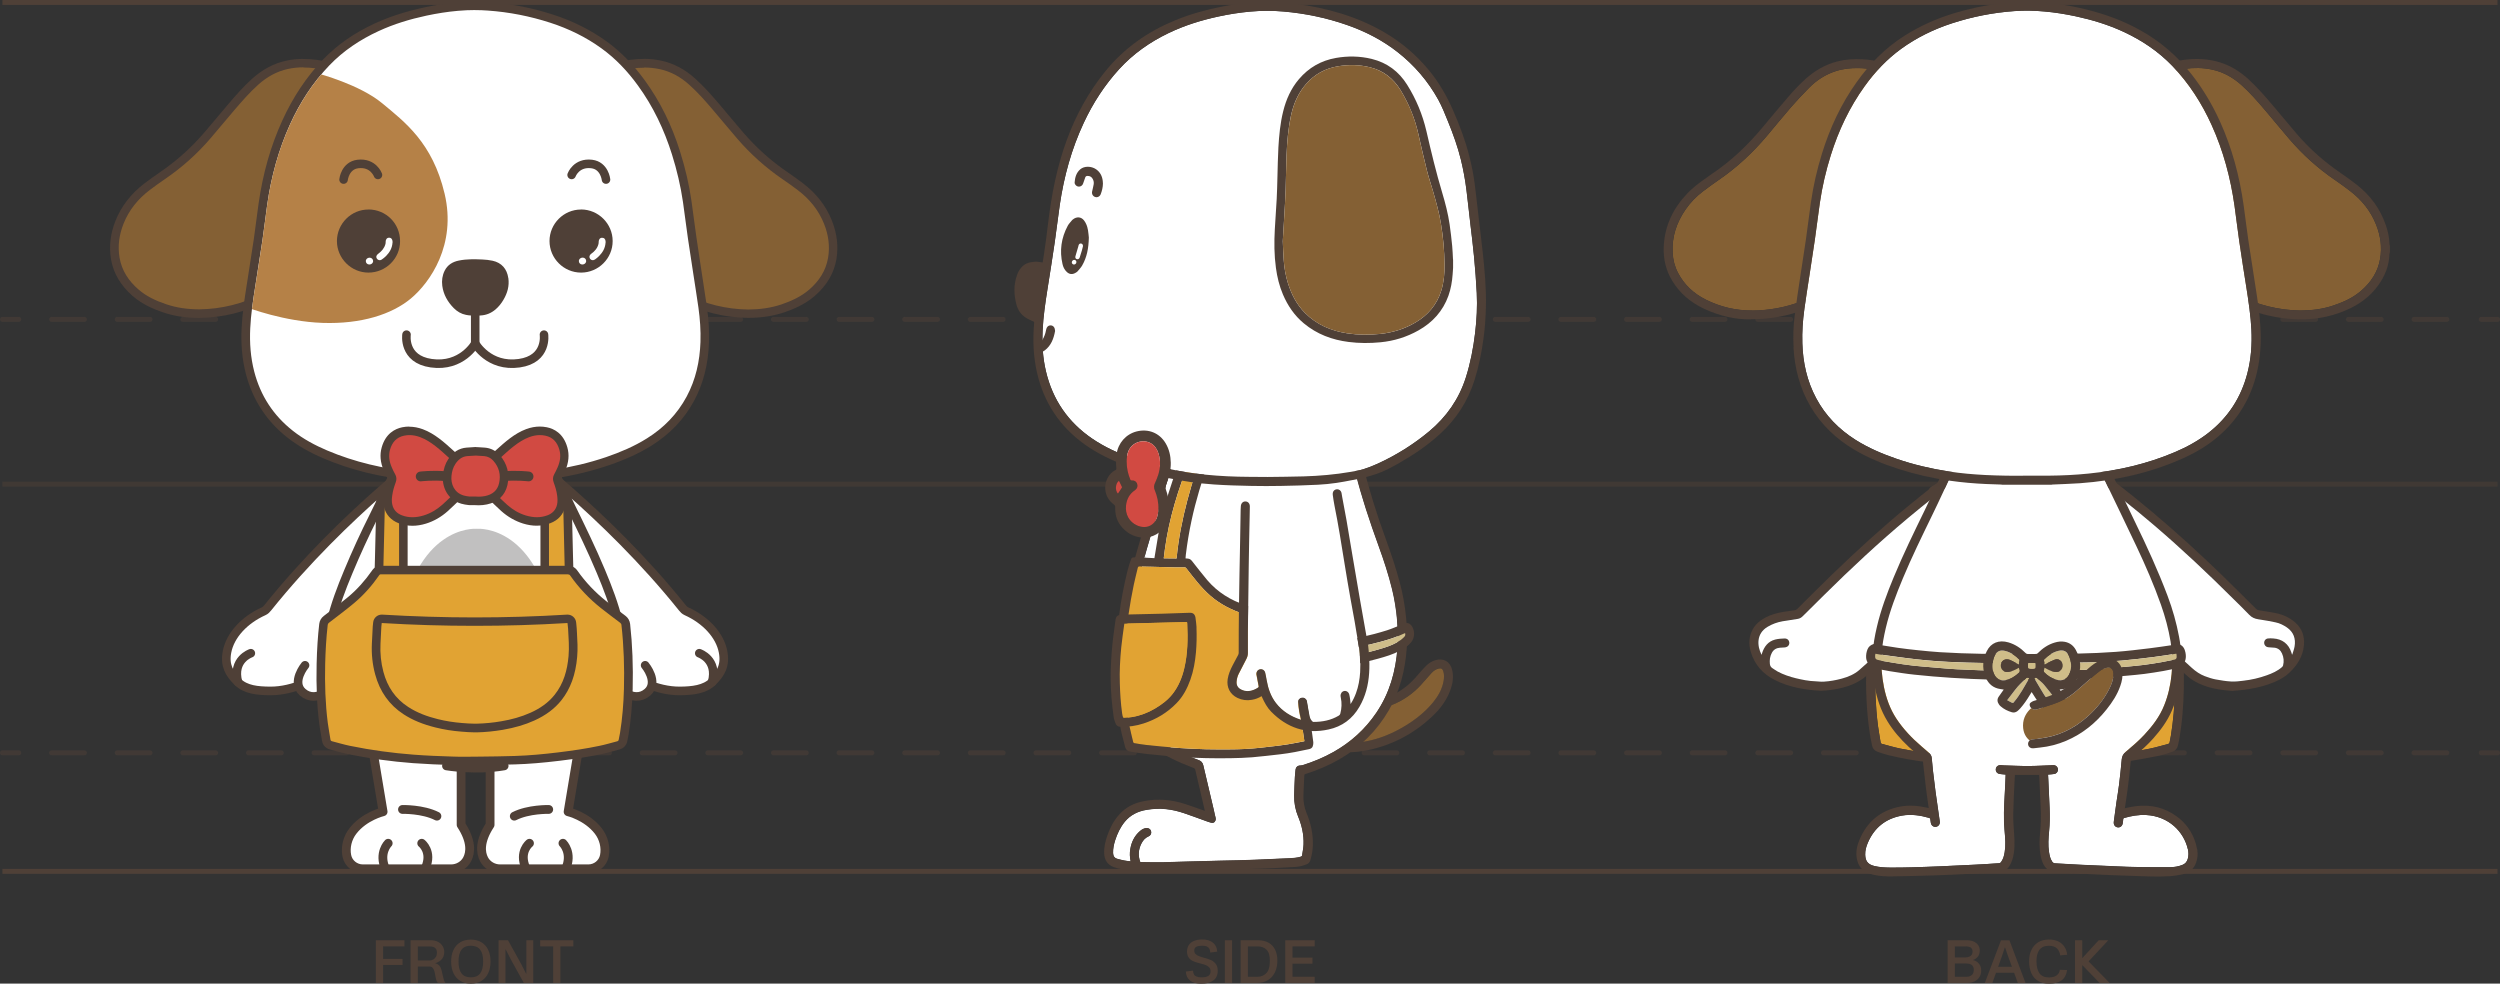 <?xml version="1.0" encoding="UTF-8"?><svg id="_레이어_2" xmlns="http://www.w3.org/2000/svg" xmlns:xlink="http://www.w3.org/1999/xlink" viewBox="0 0 383.25 150.79"><rect x="0" y="0" width="383.25" height="150.79" fill="#333333" stroke="none"/><defs><style>.cls-1,.cls-2,.cls-3,.cls-4,.cls-5,.cls-6,.cls-7{fill:none;}.cls-1,.cls-3,.cls-4,.cls-5,.cls-6,.cls-7,.cls-8,.cls-9,.cls-10,.cls-11{stroke:#4f4037;}.cls-1,.cls-3,.cls-4,.cls-7{stroke-width:.75px;}.cls-1,.cls-5,.cls-6,.cls-7,.cls-8,.cls-11{stroke-miterlimit:10;}.cls-1,.cls-12{opacity:.5;}.cls-13{clip-path:url(#clippath);}.cls-2,.cls-14,.cls-15,.cls-16,.cls-17,.cls-18,.cls-19,.cls-20,.cls-21,.cls-22{stroke-width:0px;}.cls-3,.cls-4,.cls-5,.cls-6,.cls-9,.cls-10,.cls-11{stroke-linecap:round;}.cls-3,.cls-4,.cls-9,.cls-10{stroke-linejoin:round;}.cls-4{stroke-dasharray:0 0 5.03 5.03;}.cls-5{stroke-width:1.31px;}.cls-6{stroke-width:1.31px;}.cls-8,.cls-9{stroke-width:1.35px;}.cls-8,.cls-9,.cls-10,.cls-22{fill:#fff;}.cls-10{stroke-width:1.32px;}.cls-14{fill:#4f4037;}.cls-15{fill:#846034;}.cls-16{fill:#d14a42;}.cls-17{fill:#e1a333;}.cls-18{fill:#dfe0e0;}.cls-19{fill:#cfbd89;}.cls-20{fill:#c1c0c0;}.cls-21{fill:#b58147;}.cls-11{fill:#cd362a;stroke-width:1.5px;}</style><clipPath id="clippath"><path class="cls-2" d="M107.07,47.18c-.25-1.76-.53-3.51-.8-5.27-.27-1.78-.55-3.56-.81-5.34-.27-1.86-.49-3.72-.76-5.58-.36-2.48-.93-4.91-1.69-7.31-1.19-3.78-2.87-7.33-5.21-10.55-1.58-2.18-3.41-4.13-5.6-5.71-2.4-1.73-5.02-3.01-7.83-3.92-3.12-1.01-6.32-1.64-9.59-1.87-1.53-.11-3.06-.08-4.59.05-1.63.14-3.24.4-4.83.74-2.52.54-4.97,1.28-7.31,2.36-2.84,1.31-5.4,3.01-7.57,5.27-2.54,2.64-4.49,5.68-6,9-1.8,3.94-2.91,8.08-3.52,12.36-.26,1.81-.46,3.63-.73,5.44-.35,2.4-.74,4.79-1.12,7.19-.33,2.09-.64,4.18-.75,6.3-.11,2.25.05,4.48.62,6.67.96,3.68,2.93,6.72,5.94,9.07,1.59,1.25,3.36,2.2,5.22,2.99,4.24,1.79,8.68,2.82,13.25,3.28,2.02.2,4.05.3,6.09.32,1.12.01,2.25,0,3.37,0,2.14.04,4.27,0,6.4-.1,1.87-.1,3.73-.25,5.58-.53,2.76-.42,5.46-1.05,8.1-1.95,2.18-.75,4.29-1.65,6.25-2.87,2.58-1.61,4.64-3.71,6.08-6.4,1.4-2.62,2.02-5.44,2.12-8.38.06-1.76-.07-3.51-.31-5.25Z"/></clipPath></defs><g id="_레이어_1-2"><line class="cls-1" x1=".37" y1="74.22" x2="382.87" y2="74.22"/><g class="cls-12"><line class="cls-3" x1=".38" y1="115.41" x2="2.88" y2="115.41"/><line class="cls-4" x1="7.91" y1="115.41" x2="377.86" y2="115.41"/><line class="cls-3" x1="380.38" y1="115.41" x2="382.88" y2="115.41"/></g><g class="cls-12"><line class="cls-3" x1=".38" y1="48.96" x2="2.88" y2="48.96"/><line class="cls-4" x1="7.91" y1="48.96" x2="377.86" y2="48.96"/><line class="cls-3" x1="380.38" y1="48.96" x2="382.88" y2="48.96"/></g><line class="cls-7" x1=".37" y1=".38" x2="382.87" y2=".38"/><line class="cls-7" x1=".37" y1="133.58" x2="382.87" y2="133.58"/><path class="cls-10" d="M67,68.21s-14.15,10.24-25.95,24.96c-.17.22-.37.42-.62.53-2.95,1.33-5.14,3.66-5.63,6.24-.39,2.07.34,3.3,1.6,4.56s3.12,1.4,4.97,1.42c3.78.05,7.13-2.07,7.13-2.07"/><path class="cls-10" d="M46.76,101.99s-2.14,2.57-.36,4.13c2.1,1.84,5.38-.35,6.23-4.94l13.04-21.64"/><path class="cls-10" d="M38.45,100.14s-2.88.96-1.97,4.41"/><path class="cls-10" d="M78.65,68.21s14.15,10.24,25.95,24.96c.17.22.37.42.62.53,2.95,1.33,5.14,3.66,5.63,6.24.39,2.07-.34,3.3-1.6,4.56-1.21,1.21-3.12,1.4-4.97,1.42-3.78.05-7.13-2.07-7.13-2.07"/><path class="cls-10" d="M98.9,101.99s2.14,2.57.36,4.13c-2.1,1.84-5.38-.35-6.23-4.94l-13.04-21.64"/><path class="cls-10" d="M107.2,100.14s2.88.96,1.97,4.41"/><path class="cls-8" d="M95.47,99.49c-.09-1.39-.35-2.76-.67-4.12-.64-2.68-1.62-5.23-2.68-7.76-1.4-3.35-3-6.62-4.59-9.88-1.25-2.56-2.42-5.16-3.63-7.75-.26-.55-.25-.57-.86-.56-3.43,0-6.86.03-10.28.03-3.43,0-6.86-.02-10.28-.03-.62,0-.61.01-.86.56-1.43,3.07-2.81,6.15-4.33,9.17-1.4,2.79-2.7,5.63-3.9,8.51-1.05,2.51-2.02,5.05-2.65,7.71-.32,1.36-.58,2.72-.67,4.12-.11,1.74.02,3.47.36,5.18.36,1.76.95,3.44,1.94,4.95,1.08,1.65,2.44,3.07,3.93,4.35.27.23.54.47.81.71l10.55,1.94c3.65.67,7.4.66,11.05-.03l9.58-1.81h0c.31-.27.62-.54.93-.81,1.5-1.28,2.85-2.7,3.93-4.35.99-1.51,1.59-3.19,1.94-4.95.34-1.71.47-3.44.36-5.18Z"/><path class="cls-20" d="M85.02,96.19c-2.53-15.54-11.41-15.16-11.91-15.13-.5-.03-9.38-.42-11.91,15.13-2.73,16.75,11.13,15.96,11.91,15.91.77.06,14.63.85,11.91-15.91Z"/><path class="cls-9" d="M56.73,112.44l2,12s-2.87.67-4.63,2.95c-.84,1.08-1.19,2.51-.93,3.81.23,1.16,1.27,1.99,2.45,1.99h13.54c1.02,0,1.98-.55,2.46-1.46.55-1.06.71-2.76-.93-5.28v-8.99h2.23"/><path class="cls-9" d="M61.7,124.09s3.1-.08,5.28,1.03"/><path class="cls-9" d="M59.51,129.27s-1.51,1.48-.42,3.93"/><path class="cls-9" d="M64.65,129.27s1.66,1.29.58,3.77"/><path class="cls-9" d="M89.09,112.44l-2,12s2.87.67,4.63,2.95c.84,1.08,1.19,2.51.93,3.81-.23,1.16-1.27,1.99-2.45,1.99h-13.54c-1.02,0-1.98-.55-2.46-1.46-.55-1.06-.71-2.76.93-5.28v-8.99s-2.23,0-2.23,0"/><path class="cls-9" d="M84.12,124.09s-3.1-.08-5.28,1.03"/><path class="cls-9" d="M86.3,129.27s1.51,1.48.42,3.93"/><path class="cls-9" d="M81.17,129.27s-1.66,1.29-.58,3.77"/><path class="cls-9" d="M68.45,117.41s4.46.76,8.83,0"/><path class="cls-15" d="M114.68,48.08c-3.42-.04-6.78-.87-9.97-2.45-4.36-2.17-7.99-5.32-10.78-9.37-1.48-2.14-2.87-4.62-4.37-7.78-.87-1.83-1.52-3.48-1.98-5.04-.39-1.32-.56-2.68-.51-4.05.08-2.14.92-4.1,2.5-5.81,1.94-2.11,4.38-3.37,7.25-3.75.65-.08,1.29-.13,1.9-.13.87,0,1.72.09,2.53.26,1.76.38,3.35,1.21,4.84,2.55,1.35,1.2,2.52,2.55,3.71,3.94.59.7,1.18,1.4,1.77,2.1.62.74,1.25,1.49,1.88,2.22,2.01,2.34,4.33,4.42,6.89,6.17.79.54,1.58,1.1,2.32,1.67,1.97,1.49,3.4,3.33,4.25,5.46.74,1.86.96,3.74.65,5.57-.34,2.01-1.35,3.72-3.1,5.23-1.15,1-2.52,1.73-4.46,2.39-1.61.54-3.35.81-5.34.82h0Z"/><path class="cls-14" d="M98.73,10.35c.8,0,1.6.08,2.4.25,1.74.37,3.23,1.22,4.54,2.4,1.33,1.19,2.5,2.53,3.65,3.88,1.22,1.43,2.42,2.89,3.65,4.32,2.06,2.4,4.4,4.5,7.02,6.29.78.53,1.55,1.08,2.3,1.65,1.81,1.37,3.2,3.07,4.04,5.18.67,1.68.92,3.42.61,5.22-.34,1.98-1.39,3.55-2.88,4.85-1.24,1.07-2.7,1.74-4.24,2.27-1.64.55-3.32.78-5.13.79-3.36-.04-6.61-.85-9.68-2.38-4.31-2.14-7.8-5.2-10.53-9.15-1.68-2.43-3.05-5.03-4.32-7.69-.76-1.6-1.44-3.24-1.94-4.95-.37-1.26-.53-2.54-.48-3.84.08-2.09.93-3.87,2.32-5.4,1.84-2.01,4.14-3.19,6.86-3.54.61-.08,1.21-.12,1.82-.12M98.73,9.03c-.64,0-1.31.05-1.99.13-3.04.4-5.61,1.73-7.65,3.96-1.68,1.83-2.58,3.93-2.67,6.23-.06,1.45.12,2.88.53,4.27.47,1.59,1.13,3.27,2.02,5.14,1.52,3.19,2.92,5.69,4.42,7.87,2.85,4.14,6.56,7.36,11.02,9.58,3.28,1.63,6.73,2.48,10.25,2.52,2.08,0,3.89-.29,5.57-.85,1.25-.43,3.1-1.15,4.68-2.52,1.84-1.6,2.95-3.49,3.31-5.62.33-1.95.1-3.94-.69-5.92-.89-2.24-2.39-4.18-4.46-5.74-.75-.57-1.54-1.14-2.35-1.69-2.52-1.72-4.79-3.76-6.77-6.06-.63-.74-1.25-1.48-1.88-2.22-.59-.7-1.17-1.4-1.77-2.1-1.2-1.41-2.4-2.77-3.78-4.01-1.56-1.4-3.29-2.3-5.14-2.7-.85-.18-1.75-.28-2.67-.28h0Z"/><path class="cls-15" d="M30.57,48.08c-1.99,0-3.73-.28-5.34-.82-1.94-.66-3.31-1.39-4.46-2.39-1.74-1.52-2.75-3.23-3.1-5.23-.31-1.83-.09-3.7.65-5.57.85-2.13,2.28-3.97,4.25-5.46.74-.56,1.52-1.12,2.33-1.67,2.56-1.75,4.88-3.83,6.89-6.17.63-.74,1.25-1.48,1.88-2.22.59-.7,1.18-1.4,1.77-2.1,1.19-1.39,2.36-2.73,3.71-3.94,1.49-1.34,3.08-2.17,4.84-2.55.81-.17,1.66-.26,2.53-.26.61,0,1.25.04,1.9.13,2.88.38,5.32,1.64,7.25,3.75,1.57,1.72,2.41,3.67,2.5,5.82.05,1.37-.12,2.74-.51,4.05-.46,1.56-1.11,3.21-1.98,5.04-1.5,3.16-2.89,5.63-4.37,7.78-2.79,4.05-6.42,7.2-10.78,9.37-3.19,1.59-6.54,2.41-9.97,2.45h0Z"/><path class="cls-14" d="M46.53,10.35c.6,0,1.21.04,1.82.12,2.71.36,5.01,1.53,6.86,3.54,1.4,1.52,2.24,3.31,2.32,5.4.05,1.3-.11,2.59-.48,3.84-.5,1.71-1.18,3.34-1.94,4.95-1.26,2.66-2.64,5.26-4.32,7.69-2.72,3.95-6.22,7.01-10.53,9.15-3.07,1.53-6.33,2.34-9.68,2.38-1.81,0-3.49-.23-5.13-.79-1.54-.52-3-1.19-4.24-2.27-1.49-1.3-2.54-2.87-2.88-4.85-.31-1.8-.06-3.53.61-5.22.84-2.11,2.23-3.81,4.04-5.18.75-.57,1.52-1.12,2.3-1.65,2.62-1.79,4.96-3.88,7.02-6.29,1.23-1.43,2.42-2.89,3.65-4.32,1.16-1.35,2.32-2.69,3.65-3.88,1.31-1.17,2.8-2.02,4.54-2.4.79-.17,1.59-.25,2.4-.25M46.53,9.03h0c-.92,0-1.82.09-2.67.28-1.85.4-3.58,1.31-5.14,2.7-1.38,1.23-2.57,2.6-3.77,4.01-.59.7-1.18,1.4-1.77,2.1-.62.74-1.25,1.49-1.88,2.22-1.97,2.3-4.25,4.34-6.77,6.06-.81.55-1.6,1.12-2.35,1.69-2.07,1.57-3.57,3.5-4.47,5.74-.79,1.98-1.02,3.97-.69,5.92.36,2.13,1.48,4.02,3.31,5.62,1.57,1.37,3.42,2.09,4.68,2.52,1.67.57,3.49.85,5.55.85,3.55-.04,6.99-.89,10.27-2.52,4.46-2.22,8.17-5.44,11.02-9.58,1.5-2.18,2.91-4.68,4.42-7.87.89-1.87,1.55-3.55,2.02-5.14.41-1.39.59-2.82.53-4.27-.09-2.3-.99-4.4-2.67-6.23-2.04-2.23-4.62-3.56-7.65-3.96-.68-.09-1.35-.13-1.99-.13h0Z"/><path class="cls-22" d="M74.62,73.34c-.59,0-1.19,0-1.79-.02h-2.11c-.42,0-.84,0-1.25,0-2.22-.03-4.23-.13-6.15-.33-4.93-.5-9.33-1.59-13.44-3.33-2.11-.89-3.87-1.9-5.37-3.08-3.09-2.43-5.17-5.6-6.17-9.42-.55-2.13-.76-4.37-.64-6.87.11-2.17.43-4.34.76-6.37l.1-.64c.35-2.18.69-4.36,1.01-6.54.14-.95.26-1.9.38-2.85.11-.87.22-1.73.35-2.59.66-4.61,1.83-8.71,3.58-12.54,1.63-3.59,3.64-6.59,6.13-9.18,2.12-2.21,4.66-3.98,7.77-5.41,2.22-1.02,4.65-1.81,7.45-2.4,1.71-.37,3.32-.61,4.91-.75.93-.08,1.85-.12,2.74-.12.66,0,1.32.02,1.95.07,3.3.23,6.58.87,9.75,1.9,2.96.96,5.66,2.31,8.01,4.01,2.12,1.53,4,3.45,5.75,5.86,2.29,3.16,4.02,6.67,5.3,10.74.78,2.5,1.36,4.99,1.71,7.41.14.97.27,1.93.39,2.9.12.9.24,1.79.37,2.69.19,1.3.39,2.59.59,3.88l.48,3.14c.19,1.2.37,2.39.54,3.59.27,1.93.38,3.69.32,5.36-.11,3.27-.83,6.11-2.2,8.67-1.44,2.7-3.56,4.93-6.31,6.65-1.8,1.13-3.83,2.06-6.38,2.94-2.57.88-5.26,1.53-8.22,1.98-1.67.26-3.47.43-5.65.54-1.52.08-3.09.12-4.66.12Z"/><path class="cls-14" d="M72.87,1.55c.63,0,1.27.02,1.91.07,3.28.23,6.47.86,9.59,1.87,2.81.91,5.44,2.19,7.83,3.92,2.19,1.58,4.02,3.53,5.6,5.71,2.34,3.22,4.02,6.77,5.21,10.55.75,2.39,1.33,4.83,1.69,7.31.27,1.86.49,3.72.76,5.58.26,1.78.54,3.56.81,5.34.27,1.76.55,3.51.8,5.27.24,1.74.37,3.49.31,5.25-.1,2.95-.72,5.77-2.12,8.38-1.44,2.68-3.5,4.79-6.08,6.4-1.96,1.23-4.07,2.12-6.25,2.87-2.64.9-5.35,1.53-8.1,1.95-1.85.28-3.71.44-5.58.53-1.54.08-3.09.12-4.63.12-.59,0-1.18,0-1.77-.02-.7,0-1.4,0-2.1,0-.42,0-.85,0-1.27,0-2.03-.02-4.06-.12-6.09-.32-4.57-.46-9.01-1.48-13.25-3.28-1.86-.79-3.63-1.74-5.22-2.99-3.01-2.36-4.98-5.39-5.94-9.07-.57-2.19-.73-4.42-.62-6.67.1-2.12.42-4.21.75-6.3.38-2.4.76-4.79,1.12-7.19.27-1.81.47-3.63.73-5.44.61-4.28,1.73-8.42,3.52-12.36,1.51-3.32,3.47-6.35,6-9,2.17-2.26,4.73-3.96,7.57-5.27,2.34-1.08,4.79-1.82,7.31-2.36,1.6-.34,3.21-.6,4.83-.74.89-.08,1.79-.12,2.68-.12M72.87.24c-.9,0-1.84.04-2.8.13-1.62.14-3.26.39-4.99.76-2.84.61-5.33,1.41-7.59,2.45-3.18,1.46-5.78,3.28-7.97,5.55-2.51,2.61-4.61,5.76-6.25,9.36-1.77,3.89-2.96,8.04-3.63,12.72-.12.87-.24,1.73-.35,2.6-.12.95-.24,1.89-.38,2.84-.33,2.22-.69,4.48-1.03,6.67l-.08.51c-.33,2.06-.65,4.25-.76,6.44-.13,2.56.09,4.87.66,7.07,1.04,3.97,3.19,7.26,6.4,9.77,1.55,1.21,3.35,2.25,5.52,3.17,4.17,1.77,8.63,2.87,13.63,3.37,1.94.2,3.97.3,6.2.33.43,0,.86,0,1.29,0h1.05s1.05,0,1.05,0c.57.01,1.17.02,1.77.02,1.59,0,3.17-.04,4.7-.12,2.21-.11,4.02-.29,5.71-.55,3-.46,5.72-1.12,8.33-2.01,2.6-.89,4.67-1.85,6.52-3,2.84-1.78,5.04-4.09,6.54-6.89,1.42-2.65,2.16-5.58,2.28-8.96.06-1.71-.05-3.5-.33-5.48-.17-1.22-.36-2.43-.55-3.65l-.25-1.64-.23-1.52c-.2-1.27-.39-2.54-.57-3.81-.13-.9-.25-1.8-.37-2.7-.13-.96-.25-1.92-.39-2.88-.35-2.46-.94-4.98-1.73-7.51-1.3-4.14-3.07-7.71-5.4-10.93-1.79-2.47-3.72-4.44-5.89-6.01-2.41-1.74-5.17-3.12-8.2-4.1-3.22-1.04-6.56-1.69-9.91-1.93-.65-.05-1.33-.07-2-.07h0Z"/><g class="cls-13"><path class="cls-21" d="M46.05,10.75l2.74.53s6.34,1.67,9.8,4.55c3.46,2.87,7.72,6.05,9.57,13.87s-2.25,13.62-5.17,16.06c-2.92,2.43-7.61,3.94-13.53,3.74-5.92-.2-11.45-2.33-11.45-2.33l.31-26.57,7.72-9.83Z"/></g><path class="cls-6" d="M83.39,51.3s.57,3.76-3.79,4.38c-4.68.67-6.75-3.03-6.75-3.03v-5.23"/><path class="cls-6" d="M62.32,51.3s-.57,3.76,3.79,4.38c4.68.67,6.75-3.03,6.75-3.03"/><path class="cls-14" d="M77.92,42.62c-.2-1.4-1.03-2.35-2.41-2.65-.52-.11-1.05-.17-1.58-.19-1.19-.05-2.39-.08-3.57.16-.97.19-1.75.66-2.2,1.57-.36.73-.46,1.5-.36,2.3.18,1.35.82,2.47,1.77,3.43.52.52,1.14.89,1.87,1.03.23.05.56.09.8.1.32.02,1.29,0,1.29,0,.07,0,.11,0,.16-.01.86-.05,1.61-.36,2.27-.92.49-.42.88-.91,1.2-1.45.62-1.04.94-2.14.77-3.36Z"/><path class="cls-14" d="M56.5,32.12c-2.66-.02-4.84,2.17-4.85,4.83,0,2.65,2.18,4.84,4.83,4.84,2.67,0,4.86-2.16,4.85-4.83-.01-2.72-2.15-4.83-4.83-4.85"/><path class="cls-22" d="M60.17,37.2c-.05.82-.43,1.48-.99,2.05-.2.2-.43.38-.66.54-.22.15-.47.12-.65-.03-.16-.14-.24-.38-.14-.57.06-.12.16-.22.27-.3.52-.39.92-.85,1.09-1.49.03-.11.03-.22.03-.34,0-.38.21-.62.53-.62.32,0,.52.24.53.61,0,.05,0,.1,0,.14"/><path class="cls-22" d="M56.62,40.55c-.31,0-.54-.23-.54-.52,0-.3.25-.53.58-.53.3,0,.54.23.54.52,0,.3-.25.53-.58.53"/><path class="cls-14" d="M89.07,32.12c-2.66,0-4.83,2.18-4.83,4.83,0,2.66,2.18,4.84,4.84,4.84,2.66,0,4.85-2.18,4.84-4.84,0-2.66-2.19-4.84-4.85-4.84"/><path class="cls-22" d="M92.83,37.21c-.05.81-.43,1.47-.98,2.03-.19.2-.41.37-.63.53-.28.2-.6.14-.77-.11-.17-.26-.1-.56.19-.76.54-.38.95-.86,1.11-1.51.03-.11.02-.24.03-.35.01-.36.22-.6.54-.59.31,0,.51.23.52.59,0,.06,0,.12,0,.18"/><path class="cls-22" d="M89.27,40.55c-.3,0-.53-.23-.53-.52,0-.31.25-.54.59-.54.3,0,.53.23.53.52,0,.31-.26.54-.59.54"/><path class="cls-5" d="M87.63,26.82s.71-1.96,3.07-1.68c1.98.24,2.2,2.39,2.2,2.39"/><path class="cls-5" d="M57.94,26.82s-.71-1.96-3.07-1.68c-1.98.24-2.2,2.39-2.2,2.39"/><path class="cls-17" d="M84.16,88.31c-.36,0-.66-.29-.66-.66v-12.2c0-.21.11-.42.28-.54.11-.08.24-.12.38-.12.08,0,.15.01.23.04l.22.08s1.35.57,1.77.74c.5.2.59.61.6.83.08,3.53.26,11.01.26,11.01,0,.02,0,.12,0,.14-.03.34-.32.67-.66.67h-2.42Z"/><path class="cls-14" d="M84.16,75.45c.07.03.14.05.2.07.59.25,1.18.5,1.77.74.13.05.19.11.19.24.1,4.32.19,7.99.26,11.01,0,.04,0,.08,0,.14h-2.42v-12.2M84.16,74.13c-.27,0-.53.08-.75.24-.35.25-.56.65-.56,1.08v12.2c0,.73.59,1.32,1.32,1.32h2.42c.7,0,1.28-.55,1.31-1.25,0-.1,0-.16,0-.22l-.05-1.89c-.06-2.62-.14-5.67-.22-9.13-.02-.65-.39-1.18-1.01-1.43-.41-.17-.82-.34-1.23-.51l-.53-.22c-.06-.03-.13-.05-.2-.07l-.06-.02c-.15-.05-.3-.08-.45-.08h0Z"/><path class="cls-17" d="M58.76,88.31c-.35,0-.64-.27-.66-.62,0-.1,0-.14,0-.19,0,0,.18-7.48.26-11.01,0-.22.09-.63.6-.84.42-.17,1.77-.74,1.77-.74l.16-.06c.08-.03.17-.04.25-.04.14,0,.28.04.38.11.17.12.32.31.32.52v12.2c0,.36-.29.66-.66.66h-2.42Z"/><path class="cls-14" d="M61.18,75.45v12.2h-2.42c0-.06,0-.1,0-.14.07-3.01.16-6.68.26-11.01,0-.13.06-.19.19-.24.59-.24,1.18-.49,1.77-.74.06-.03.13-.05.2-.07M61.18,74.13c-.15,0-.31.03-.45.08l-.06.02c-.07.02-.13.05-.19.07l-.54.23c-.41.17-.82.34-1.23.51-.61.25-.99.78-1.01,1.43-.08,3.47-.15,6.51-.22,9.14l-.05,1.87c0,.08,0,.14,0,.21.03.7.61,1.28,1.32,1.28h2.42c.73,0,1.32-.59,1.32-1.32v-12.2c0-.43-.21-.83-.56-1.08-.22-.16-.49-.24-.75-.24h0Z"/><path class="cls-17" d="M71.29,116.67c-.65,0-1.31,0-1.96-.03-1.9-.06-3.93-.14-5.96-.29-3.31-.25-6.61-.7-9.83-1.36-.64-.13-1.28-.3-1.92-.48-.3-.08-.6-.16-.89-.24-.39-.1-.65-.39-.71-.79-.05-.3-.1-.6-.15-.9-.1-.55-.19-1.11-.26-1.66-.35-2.74-.48-5.72-.4-9.11.05-2.19.18-4.18.4-6.07.03-.31.18-.57.44-.77l1.06-.81c.91-.69,1.84-1.41,2.73-2.15,1.38-1.16,2.66-2.57,3.78-4.19.23-.34.55-.41.77-.41h28.7c.37,0,.67.16.88.46,1.28,1.83,2.83,3.46,4.6,4.86.79.62,1.59,1.22,2.39,1.83l.52.39c.27.2.42.47.46.8.35,3.13.48,6.46.39,9.87-.06,2.46-.26,4.69-.61,6.83-.03.19-.07.38-.11.57-.03.16-.06.31-.09.47-.07.4-.33.68-.71.78-.3.08-.6.16-.9.24-.62.17-1.25.34-1.88.47-1.83.38-3.84.7-6.36,1.01-2.54.31-4.67.49-6.71.55-1.81.06-3.62.08-5.44.1h-.19c-.69,0-1.37.02-2.06.02Z"/><path class="cls-14" d="M87.08,88.06c.16,0,.25.05.34.18,1.33,1.9,2.91,3.56,4.73,5,.96.76,1.94,1.49,2.92,2.23.12.09.19.2.2.35.36,3.25.47,6.51.38,9.78-.06,2.26-.24,4.51-.6,6.75-.06.35-.14.69-.2,1.03-.02.14-.09.22-.23.26-.91.24-1.82.51-2.74.7-2.08.44-4.19.74-6.3,1-2.21.27-4.42.48-6.65.55-1.81.06-3.62.08-5.42.1-.74,0-1.49.02-2.23.02-.65,0-1.29,0-1.94-.03-1.98-.06-3.96-.14-5.93-.29-3.27-.25-6.52-.69-9.74-1.35-.93-.19-1.85-.47-2.78-.71-.14-.04-.21-.11-.23-.26-.13-.85-.3-1.7-.41-2.55-.38-2.99-.47-6-.4-9.01.05-2.01.16-4.02.39-6.02.02-.14.07-.23.19-.32,1.27-.99,2.57-1.94,3.81-2.98,1.5-1.25,2.79-2.71,3.9-4.32.06-.09.12-.13.23-.13,3.54,0,7.08,0,10.62,0,1.2,0,2.39,0,3.59,0h.18c1.37,0,2.73,0,4.1,0,3.41,0,6.81,0,10.22,0h0M87.08,86.74h0c-3.41,0-6.81,0-10.22,0h-2.05s-2.05,0-2.05,0h-1.97s-1.8,0-1.8,0c-3.54,0-7.08,0-10.62,0-.54,0-1.01.25-1.31.69-1.09,1.57-2.32,2.94-3.66,4.06-.87.73-1.81,1.44-2.71,2.13-.35.27-.71.54-1.06.81-.4.31-.63.73-.69,1.21-.22,1.91-.35,3.92-.4,6.13-.08,3.42.05,6.44.41,9.21.07.58.17,1.14.27,1.69.05.3.1.6.15.9.11.66.56,1.16,1.2,1.32.3.08.59.16.88.24.63.17,1.29.35,1.96.49,3.24.66,6.57,1.12,9.91,1.37,2.05.15,4.09.23,5.99.29.66.02,1.32.03,1.98.03s1.36,0,2.05-.02h.2c1.63-.02,3.55-.05,5.45-.11,2.05-.06,4.2-.24,6.77-.55,2.53-.31,4.57-.63,6.41-1.02.66-.14,1.3-.31,1.92-.48.29-.08.59-.16.88-.24.64-.17,1.09-.66,1.2-1.31.03-.15.06-.3.09-.45.04-.2.08-.39.11-.59.35-2.17.55-4.43.62-6.92.09-3.45-.04-6.8-.39-9.96-.06-.51-.3-.94-.72-1.26l-.56-.42c-.77-.58-1.57-1.18-2.34-1.79-1.72-1.36-3.23-2.95-4.47-4.72-.43-.62-1.01-.74-1.42-.74h0Z"/><path class="cls-17" d="M72.78,111.62c-.66,0-1.31-.05-1.94-.1-1.4-.11-2.66-.31-3.87-.62-1.92-.48-3.42-1.1-4.74-1.96-2.03-1.32-3.4-3.25-4.07-5.74-.39-1.44-.55-2.97-.47-4.53.04-.86.08-1.73.13-2.59,0-.14.02-.28.04-.43l.02-.19c.04-.34.32-.59.65-.59.01,0,.03,0,.04,0,4.71.29,9.49.43,14.2.43s9.49-.15,14.2-.43c.01,0,.03,0,.04,0,.33,0,.62.25.65.59l.03.28c.03.21.05.42.06.63l.04.72c.07,1.15.14,2.35.03,3.55-.22,2.6-.97,4.66-2.28,6.3-.96,1.21-2.24,2.16-3.92,2.92-1.35.62-2.88,1.06-4.66,1.37-1.28.22-2.59.35-3.89.38h-.3Z"/><path class="cls-14" d="M87,95.53c.03.31.07.59.09.87.07,1.39.19,2.78.07,4.17-.19,2.17-.75,4.21-2.14,5.95-.98,1.23-2.25,2.09-3.67,2.73-1.44.65-2.95,1.06-4.5,1.32-1.26.22-2.52.34-3.8.37-.09,0-.19,0-.28,0-.64,0-1.28-.05-1.91-.1-1.26-.1-2.51-.29-3.75-.6-1.61-.4-3.15-.96-4.54-1.87-1.98-1.28-3.19-3.1-3.79-5.36-.38-1.42-.52-2.86-.45-4.33.04-.86.08-1.72.13-2.58.01-.19.04-.38.06-.59,4.75.29,9.49.43,14.24.43s9.49-.14,14.24-.43M58.52,94.22c-.67,0-1.23.5-1.31,1.17l-.02.18c-.02.17-.04.32-.05.48-.05.86-.09,1.73-.13,2.59-.08,1.63.09,3.22.5,4.73.71,2.65,2.18,4.71,4.35,6.12,1.38.9,2.95,1.55,4.94,2.04,1.25.31,2.54.52,3.96.63.67.05,1.33.11,2.02.11.1,0,.21,0,.31,0,1.34-.03,2.68-.17,3.99-.39,1.84-.32,3.41-.78,4.82-1.42,1.77-.8,3.13-1.82,4.16-3.11,1.39-1.75,2.19-3.93,2.42-6.66.11-1.25.04-2.47-.03-3.65l-.04-.71c-.01-.22-.04-.44-.06-.66l-.03-.27c-.07-.67-.64-1.18-1.31-1.18-.03,0-.05,0-.08,0-4.7.29-9.47.43-14.16.43s-9.46-.15-14.16-.43c-.03,0-.05,0-.08,0h0Z"/><path class="cls-16" d="M82.3,79.94c-.6,0-1.24-.1-1.89-.3-1.12-.34-2.17-.94-3.11-1.79-.33-.29-.65-.6-.97-.91l-.9-.85.43-.48c.34-.57.48-4.29.16-4.89l-.26-.37.26-.36s.07-.12.16-.2l.33-.3c1.27-1.15,2.71-2.46,4.4-3.09.62-.23,1.25-.35,1.87-.35.33,0,.65.03.97.1,1.33.27,2.24,1.18,2.64,2.61.28,1,.19,2.03-.3,3.15-.16.37-.34.74-.54,1.1-.13.24-.15.44-.06.69.31.84.49,1.51.58,2.17.06.48.11,1.04-.02,1.63-.23,1.01-.88,1.74-1.89,2.12-.59.22-1.21.33-1.85.33h0Z"/><path class="cls-14" d="M82.77,66.7c.28,0,.56.03.83.09,1.17.24,1.83,1.03,2.15,2.15.27.94.11,1.84-.27,2.71-.15.35-.33.7-.51,1.04-.22.4-.26.8-.1,1.23.24.66.45,1.33.54,2.03.06.47.09.93-.01,1.4-.19.83-.71,1.36-1.48,1.65-.54.2-1.08.29-1.62.29s-1.13-.1-1.7-.27c-1.08-.33-2.03-.9-2.87-1.65-.47-.42-.92-.86-1.39-1.31.53-.59.72-5,.22-5.7.02-.03.03-.06.05-.08,1.35-1.22,2.81-2.63,4.53-3.27.54-.2,1.08-.31,1.64-.31M82.77,65.39c-.69,0-1.4.13-2.1.39-1.81.67-3.29,2.02-4.61,3.21l-.34.31c-.16.14-.25.3-.29.36l-.5.75.49.63c.2.74.1,3.48-.16,4.23l-.77.85.93.88.43.41c.33.31.65.62.98.92,1.02.91,2.15,1.55,3.36,1.93.71.22,1.42.33,2.08.33.72,0,1.42-.13,2.08-.38,1.23-.46,2.02-1.35,2.3-2.58.16-.7.1-1.37.03-1.87-.12-.9-.39-1.7-.61-2.3-.03-.07-.03-.07.01-.14.22-.39.41-.78.57-1.16.54-1.27.65-2.44.32-3.59-.6-2.13-2.04-2.85-3.14-3.07-.36-.07-.73-.11-1.1-.11h0Z"/><path class="cls-11" d="M81.03,73.04s-1.75-.22-3.89-.04"/><path class="cls-16" d="M63.23,79.94c-.64,0-1.26-.11-1.85-.33-1.01-.38-1.67-1.11-1.89-2.12-.13-.6-.09-1.16-.02-1.63.09-.65.27-1.32.58-2.17.09-.25.08-.45-.06-.69-.2-.36-.38-.72-.54-1.1-.48-1.12-.58-2.15-.3-3.15.41-1.43,1.32-2.34,2.64-2.61.32-.07.64-.1.97-.1.61,0,1.24.12,1.87.35,1.69.63,3.13,1.93,4.4,3.09l.42.38.09.13.22.37-.23.38c-.31.58-.17,4.31.19,4.9l.43.48-.49.41-.43.41c-.32.31-.64.62-.97.91-.95.84-1.99,1.44-3.11,1.79-.65.2-1.29.3-1.89.3Z"/><path class="cls-14" d="M62.76,66.7c.56,0,1.1.11,1.64.31,1.72.64,3.18,2.05,4.53,3.27.02.02.03.05.05.08-.5.7-.32,5.11.22,5.7-.47.45-.92.89-1.39,1.31-.84.75-1.79,1.32-2.87,1.65-.57.17-1.13.27-1.7.27s-1.09-.09-1.62-.29c-.77-.29-1.3-.82-1.48-1.65-.11-.47-.08-.93-.01-1.4.09-.7.3-1.37.54-2.03.16-.43.13-.83-.1-1.23-.19-.34-.36-.68-.51-1.04-.38-.87-.53-1.78-.27-2.71.31-1.11.97-1.9,2.15-2.15.28-.06.56-.09.83-.09M62.76,65.39c-.37,0-.74.04-1.1.11-1.1.23-2.54.95-3.14,3.07-.33,1.15-.22,2.32.32,3.59.16.38.36.77.57,1.16.04.07.04.07.01.14-.22.6-.49,1.41-.61,2.3-.07.5-.12,1.16.03,1.87.28,1.23,1.08,2.13,2.3,2.59.67.25,1.37.38,2.08.38.67,0,1.37-.11,2.08-.33,1.21-.37,2.34-1.02,3.36-1.93.33-.3.66-.61.98-.92l.43-.41.93-.88-.77-.85c-.26-.75-.36-3.52-.15-4.24l.46-.65-.5-.75s-.11-.18-.28-.33l-.33-.3c-1.31-1.19-2.8-2.54-4.61-3.21-.7-.26-1.4-.39-2.1-.39h0Z"/><path class="cls-11" d="M64.49,73.04s1.75-.22,3.89-.04"/><path class="cls-16" d="M73.4,76.8c-.17,0-.33,0-.5-.02-.07,0-.13,0-.2,0h-.48c-.1,0-.2,0-.3,0-.36-.03-.7-.09-1.02-.18-1.94-.56-2.48-2.33-2.35-3.68.08-.85.31-1.56.7-2.15.61-.92,1.37-1.41,2.32-1.49.3-.02.6-.04.9-.06l.41-.02.45.02c.31.02.63.04.95.06.72.06,1.36.38,1.85.93,1.01,1.14,1.36,2.52,1.03,4.01-.3,1.32-1.21,2.18-2.64,2.47-.37.08-.75.11-1.13.11h0Z"/><path class="cls-14" d="M72.92,69.84c.42.03.86.05,1.3.08.56.05,1.04.29,1.41.72.88.99,1.17,2.15.88,3.43-.25,1.12-1.02,1.74-2.13,1.97-.33.07-.66.1-.99.1-.15,0-.29,0-.44-.02-.08,0-.17,0-.25,0-.16,0-.32,0-.48,0-.08,0-.16,0-.24,0-.3-.03-.6-.08-.89-.16-1.52-.44-1.99-1.84-1.88-2.99.06-.66.23-1.29.6-1.85.44-.66,1-1.13,1.82-1.2.43-.03.85-.05,1.3-.08M72.92,68.53h-.08s-.42.03-.42.03c-.3.02-.6.03-.9.06-1.15.09-2.09.69-2.81,1.78-.45.68-.71,1.48-.81,2.45-.17,1.72.64,3.74,2.82,4.37.36.1.74.17,1.14.21.12,0,.24.01.35.01.09,0,.18,0,.27,0,.07,0,.14,0,.21,0,.05,0,.09,0,.14,0,.18.02.37.02.55.02.42,0,.84-.04,1.26-.13,1.68-.34,2.79-1.4,3.15-2.97.38-1.7-.03-3.29-1.18-4.59-.6-.68-1.39-1.08-2.29-1.15-.31-.03-.63-.04-.94-.06l-.38-.02h-.08Z"/><path class="cls-14" d="M57.62,144.14h1.11v6.54h-1.11v-6.54ZM58.08,144.14h3.92v.94h-3.92v-.94ZM58.11,147h3.6v.93h-3.6v-.93Z"/><path class="cls-14" d="M62.94,144.14h1.11v6.54h-1.11v-6.54ZM63.83,144.14h2.24c.43,0,.79.09,1.1.26.31.17.54.39.7.67.16.28.23.56.23.86,0,.51-.15.91-.46,1.21-.31.3-.72.5-1.25.6v.36l-.19.03c-.14.02-.25.04-.32.04h-2.12v-.93h2.09c.19,0,.36-.04.54-.13.17-.09.31-.22.42-.4.11-.18.17-.41.17-.68,0-.33-.1-.57-.29-.72s-.46-.22-.81-.22h-2.06l.02-.94ZM66.83,147.7c.14.05.26.11.37.19.21.14.38.44.5.88.04.13.08.34.14.63.04.17.08.34.12.51s.09.32.13.44c.07.16.13.27.2.33h-1.04c-.11,0-.2-.05-.26-.16-.06-.11-.12-.29-.18-.56-.02-.09-.06-.26-.1-.51-.04-.21-.07-.38-.1-.51-.03-.13-.09-.26-.16-.39-.09-.16-.18-.26-.28-.31-.1-.05-.25-.08-.46-.08l.73-.5c.12-.02.25,0,.39.04Z"/><path class="cls-14" d="M70.56,150.37c-.46-.28-.8-.67-1.04-1.18-.24-.51-.36-1.11-.36-1.79s.12-1.27.36-1.78c.24-.51.59-.9,1.04-1.17s.99-.41,1.62-.41,1.17.14,1.62.41.8.67,1.04,1.17c.24.51.36,1.1.36,1.78s-.12,1.28-.36,1.79c-.24.51-.59.9-1.04,1.18s-1,.42-1.62.42-1.16-.14-1.62-.42ZM73.61,149.22c.31-.41.46-1.01.46-1.82s-.15-1.41-.46-1.81c-.31-.41-.79-.61-1.43-.61s-1.12.2-1.43.61c-.31.4-.46,1.01-.46,1.81s.15,1.41.46,1.82c.31.41.79.61,1.43.61s1.12-.2,1.43-.61Z"/><path class="cls-14" d="M77.52,145.54h-.03v5.14h-1.06v-6.54h1.45l1.98,3.58.8,1.56h.03v-5.14h1.06v6.54h-1.45l-1.98-3.58-.8-1.56Z"/><path class="cls-14" d="M87.89,144.14v.94h-5.08v-.94h5.08ZM84.8,144.14h1.11v6.54h-1.11v-6.54Z"/><path class="cls-14" d="M298.57,144.14h1.11v6.54h-1.11v-6.54ZM299.51,149.74h1.94c.35,0,.63-.09.83-.27.2-.18.3-.44.3-.79s-.11-.61-.32-.76-.51-.22-.91-.22h-1.84v-.93h1.78c.31,0,.57-.07.78-.21.22-.14.32-.37.32-.68,0-.29-.09-.49-.27-.62-.18-.12-.44-.18-.78-.18h-1.84v-.94h2c.44,0,.81.07,1.11.22.3.14.52.33.67.57.15.24.22.49.22.77,0,.37-.09.67-.27.92s-.43.43-.75.54v.02c.35.08.64.26.88.54.24.28.36.64.36,1.07,0,.34-.08.66-.24.94s-.4.52-.73.69c-.32.17-.71.26-1.17.26h-2.06v-.94Z"/><path class="cls-14" d="M307.34,145.25l-.42,1.26-1.49,4.18h-1.16l2.48-6.54h1.3l2.46,6.54h-1.18l-1.52-4.18-.43-1.26h-.04ZM309.2,148.21v.91h-3.58v-.91h3.58Z"/><path class="cls-14" d="M312.44,150.38c-.45-.28-.8-.67-1.03-1.19-.23-.52-.35-1.13-.35-1.84,0-.67.12-1.25.37-1.75.24-.5.59-.88,1.04-1.16.45-.27.99-.41,1.62-.41.57,0,1.06.1,1.46.3.4.2.72.48.94.83.23.35.36.75.41,1.2l-1.07.1c-.06-.44-.23-.8-.5-1.07-.27-.27-.69-.4-1.25-.4-.64,0-1.12.2-1.43.61-.31.41-.46.99-.46,1.75,0,.82.15,1.44.46,1.86.31.42.78.63,1.43.63.52,0,.92-.1,1.2-.31.28-.2.45-.49.5-.86l1.11.04c-.11.73-.4,1.26-.86,1.59-.46.33-1.11.5-1.94.5-.64,0-1.19-.14-1.64-.41Z"/><path class="cls-14" d="M318.1,144.14h1.11v6.54h-1.11v-6.54ZM321.73,144.14h1.47l-3.46,3.71-1-.45,2.99-3.26ZM319.82,147.02l3.58,3.66h-1.54l-3.11-3.21,1.07-.45Z"/><path class="cls-17" d="M333.01,96.17c-.02-.15-.08-.26-.2-.35-.98-.74-1.97-1.47-2.93-2.23-1.82-1.44-3.41-3.11-4.74-5.01-.09-.13-.18-.18-.34-.18-4.78,0-9.57,0-14.35,0h-.18c-4.75,0-9.5,0-14.24,0-.11,0-.17.04-.23.13-1.12,1.61-2.41,3.07-3.91,4.33-1.24,1.04-2.54,2-3.82,2.99-.11.09-.17.18-.19.32-.23,2-.35,4.01-.39,6.03-.07,3.02.02,6.03.4,9.03.11.86.28,1.7.41,2.56.02.14.09.22.23.26.93.24,1.85.52,2.78.71,3.23.65,6.48,1.1,9.77,1.35,1.98.15,3.96.23,5.95.29,1.39.04,2.79.03,4.18.01,1.81-.02,3.63-.05,5.44-.1,2.23-.07,4.45-.28,6.66-.55,2.12-.26,4.23-.57,6.32-1,.92-.19,1.83-.47,2.75-.71.14-.04.21-.11.23-.26.06-.35.14-.69.2-1.04.36-2.24.55-4.5.61-6.76.09-3.28-.02-6.55-.39-9.8"/><path class="cls-14" d="M310.45,87.03c3.37,0,6.74,0,10.11,0,.18,0,.2-.08.2-.22-.01-4.25-.02-8.49-.03-12.74,0-.1,0-.2.01-.3.04-.33.25-.55.58-.62.28-.06.55-.03.82.1.78.4,1.57.79,2.35,1.18.11.06.22.12.32.19.33.2.47.49.47.88.07,3.78.15,7.56.23,11.34,0,.17.05.27.2.35.14.07.27.18.36.31,1.28,1.91,2.84,3.55,4.64,4.98.93.74,1.87,1.48,2.85,2.16.55.39.78.86.84,1.52.32,3.11.44,6.22.38,9.34-.05,2.71-.26,5.42-.75,8.09-.05.25-.11.5-.17.75-.12.44-.39.76-.82.9-.71.23-1.41.48-2.14.63-1.66.33-3.33.64-5.01.9-1.49.23-2.99.41-4.49.56-1.15.12-2.32.2-3.48.27-2.24.14-4.49.2-6.74.17-1.23-.01-2.46.03-3.68,0-2.05-.07-4.1-.13-6.15-.28-1.98-.15-3.96-.39-5.93-.65-2.07-.27-4.12-.61-6.15-1.14-.47-.12-.92-.28-1.38-.43-.49-.16-.81-.51-.91-1.01-.13-.65-.26-1.3-.36-1.95-.5-3.37-.61-6.75-.53-10.15.04-2.02.16-4.03.39-6.03.01-.11.03-.21.04-.32.02-.43.24-.72.57-.98,1.25-.95,2.52-1.89,3.73-2.9,1.53-1.27,2.85-2.75,3.96-4.4.1-.15.27-.27.43-.37.1-.07.15-.13.15-.25.06-2.96.12-5.93.18-8.89.02-.82.05-1.65.05-2.47,0-.48.2-.8.6-1.01.89-.46,1.79-.9,2.69-1.35.28-.14.57-.1.85,0,.25.1.37.31.41.57.01.1.01.2.01.3,0,4.23-.02,8.47-.02,12.7q0,.25.25.25h10.07ZM310.44,88.39h-.18c-4.75,0-9.49,0-14.24,0-.11,0-.17.04-.23.13-1.12,1.61-2.41,3.07-3.91,4.33-1.24,1.04-2.54,2-3.82,2.99-.11.09-.17.18-.19.32-.23,2-.35,4.02-.39,6.03-.07,3.02.02,6.03.4,9.03.11.86.28,1.7.41,2.56.02.14.09.22.23.26.93.24,1.85.52,2.78.71,3.23.65,6.48,1.1,9.77,1.35,1.98.15,3.96.23,5.95.29,1.39.04,2.79.03,4.18.01,1.81-.02,3.63-.05,5.44-.1,2.23-.07,4.45-.28,6.66-.55,2.12-.26,4.23-.57,6.32-1,.92-.19,1.83-.47,2.75-.71.14-.04.21-.11.23-.26.06-.35.14-.69.2-1.04.36-2.24.55-4.5.61-6.76.09-3.28-.02-6.55-.39-9.8-.02-.15-.08-.26-.2-.35-.98-.74-1.97-1.47-2.93-2.24-1.82-1.44-3.41-3.11-4.74-5.01-.09-.13-.18-.18-.34-.18-4.78,0-9.57,0-14.35,0M298.77,87.02v-12.23s-.04,0-.06,0c-.55.28-1.11.55-1.66.84-.05.03-.09.12-.09.19-.08,3.68-.15,7.37-.23,11.05,0,.05,0,.09.01.14h2.02ZM322.11,74.78v12.23h2.03c0-.06,0-.1,0-.14-.07-3.68-.15-7.36-.22-11.03,0-.13-.05-.19-.16-.24-.5-.24-.99-.49-1.49-.74-.05-.03-.11-.05-.17-.07"/><path class="cls-19" d="M298.77,87.02h-2.02c0-.05-.01-.1-.01-.14.07-3.68.15-7.37.23-11.05,0-.06.04-.16.09-.19.55-.29,1.11-.56,1.66-.84.01,0,.03,0,.06,0v12.23Z"/><path class="cls-19" d="M322.11,74.78c.06.03.12.05.17.07.5.25.99.5,1.49.74.11.05.16.11.16.24.07,3.68.15,7.36.22,11.03,0,.04,0,.08,0,.14h-2.03v-12.23Z"/><path class="cls-14" d="M342.22,105.92c-2.09-.16-4.07-.47-5.87-1.53-.49-.29-.92-.64-1.33-1.02-1.11-1.05-2.26-2.07-3.36-3.14-3.38-3.29-6.6-6.74-9.74-10.26-2.61-2.93-5.21-5.87-7.65-8.94-.31-.4-.62-.8-.92-1.21-.16-.21-.19-.44-.13-.71.34-1.54,1.16-2.83,2.06-4.09.89-1.25,1.97-2.33,3.18-3.27.25-.19.54-.36.8-.53.53-.35,1.04-.27,1.53.08.31.22.61.46.92.68,7.63,5.65,14.71,11.95,21.42,18.65.91.91,1.82,1.8,2.73,2.71.13.13.27.19.45.22.86.14,1.72.26,2.57.43,1.11.23,2.12.68,2.98,1.44,1.05.93,1.46,2.13,1.33,3.5-.16,1.72-1.03,3.07-2.26,4.22-.9.84-1.99,1.34-3.14,1.74-1.22.43-2.47.68-3.74.85-.63.09-1.27.12-1.85.18M351.36,100.33s.05,0,.08.01c.12-.41.28-.81.35-1.23.21-1.2-.14-2.2-1.17-2.92-.53-.37-1.1-.65-1.73-.78-.87-.18-1.75-.34-2.64-.47-.56-.08-1.02-.28-1.42-.7-.81-.85-1.66-1.65-2.48-2.48-3.89-3.88-7.88-7.63-12.05-11.2-3.16-2.7-6.42-5.29-9.76-7.76-.19-.14-.39-.37-.58-.36-.21,0-.42.22-.61.37-1.34,1.04-2.49,2.26-3.41,3.69-.51.79-.97,1.61-1.27,2.51-.04.12-.02.21.05.31.57.72,1.13,1.45,1.72,2.15,3.7,4.47,7.56,8.81,11.55,13.02,2.59,2.74,5.24,5.41,8.06,7.91.6.53,1.24.98,1.98,1.26.53.2,1.07.38,1.62.49.8.16,1.62.29,2.44.33.63.04,1.27-.05,1.9-.13,1.2-.15,2.38-.41,3.52-.82.85-.3,1.68-.66,2.36-1.27.07-.06.13-.16.16-.25.16-.62.09-1.23-.16-1.82-.22-.5-.59-.84-1.15-.9-.28-.03-.57-.05-.86-.06-.22-.01-.42-.08-.57-.25-.33-.4-.13-1.02.39-1.1.28-.04.57-.02.86,0,1.36.08,2.33.84,2.75,2.13.03.11.06.21.1.32"/><path class="cls-14" d="M279.13,105.9c-2.39-.13-4.83-.53-7.08-1.67-1.81-.92-3.08-2.35-3.66-4.32-.35-1.17-.29-2.32.3-3.42.46-.85,1.19-1.42,2.03-1.86.84-.44,1.75-.67,2.69-.83.56-.09,1.13-.17,1.7-.25.17-.02.31-.09.43-.22,1.76-1.74,3.5-3.5,5.28-5.22,3.78-3.65,7.65-7.2,11.72-10.54,2.59-2.13,5.23-4.19,7.92-6.18.21-.16.46-.29.71-.37.17-.06.39-.04.57.02.48.15.89.45,1.29.76,2.04,1.61,3.63,3.59,4.72,5.95.21.46.37.94.46,1.44.04.24-.03.45-.17.64-.44.57-.87,1.15-1.32,1.71-2.58,3.2-5.3,6.27-8.04,9.32-3.06,3.41-6.21,6.75-9.52,9.93-.85.82-1.76,1.58-2.59,2.41-1.31,1.31-2.93,1.99-4.7,2.36-.87.18-1.74.3-2.73.34M270.04,100.37c.03-.1.05-.17.07-.24.33-1.04.93-1.84,2.03-2.11.46-.12.95-.14,1.43-.16.43-.01.72.29.72.68,0,.4-.3.68-.74.69-.23,0-.47.02-.7.04-.56.05-.98.3-1.25.81-.27.53-.35,1.09-.29,1.68.03.29.15.5.4.66.26.17.51.36.78.5.89.48,1.85.8,2.83,1.04.96.24,1.94.43,2.94.46.44.01.88.08,1.32.06.92-.05,1.83-.21,2.73-.46.99-.27,1.92-.65,2.71-1.33,2.04-1.76,3.97-3.65,5.86-5.57,3.57-3.62,6.98-7.4,10.33-11.23,1.78-2.03,3.53-4.09,5.2-6.22.42-.53.42-.54.15-1.16-.9-2.06-2.23-3.8-3.93-5.25-.34-.29-.72-.54-1.09-.81-.08-.06-.16-.06-.24.01-.15.12-.31.24-.47.36-2.85,2.11-5.63,4.3-8.35,6.58-4.46,3.73-8.71,7.69-12.84,11.78-1.1,1.09-2.2,2.17-3.29,3.26-.21.21-.45.37-.75.41-.4.06-.8.13-1.2.19-.79.11-1.58.22-2.34.5-.38.14-.75.32-1.09.52-1.77,1.05-1.63,2.95-.94,4.29"/><path class="cls-22" d="M351.36,100.33c-.03-.11-.06-.21-.1-.32-.41-1.29-1.39-2.05-2.75-2.13-.28-.02-.58-.04-.86,0-.52.08-.72.7-.39,1.1.15.18.35.24.57.25.29.02.57.03.86.06.56.07.93.4,1.15.9.26.58.32,1.19.16,1.82-.02.09-.09.18-.16.25-.69.61-1.51.97-2.36,1.27-1.14.41-2.32.68-3.52.82-.63.08-1.27.16-1.9.13-.82-.05-1.63-.18-2.44-.33-.55-.11-1.09-.29-1.62-.49-.74-.28-1.39-.73-1.98-1.26-2.82-2.5-5.47-5.17-8.06-7.91-3.99-4.22-7.84-8.55-11.55-13.02-.59-.71-1.14-1.44-1.72-2.15-.08-.1-.1-.19-.05-.31.31-.9.76-1.72,1.27-2.51.92-1.43,2.06-2.65,3.41-3.69.19-.15.41-.36.61-.37.19,0,.4.22.58.36,3.34,2.48,6.6,5.06,9.76,7.76,4.17,3.57,8.17,7.33,12.05,11.2.83.83,1.68,1.63,2.48,2.48.4.42.86.62,1.42.7.88.13,1.76.28,2.64.47.63.13,1.2.42,1.73.78,1.03.72,1.37,1.72,1.17,2.92-.07.42-.23.82-.35,1.23-.03,0-.05,0-.08-.01"/><path class="cls-22" d="M270.04,100.37c-.69-1.35-.83-3.24.94-4.29.35-.21.72-.38,1.09-.52.75-.28,1.55-.39,2.34-.5.4-.06.8-.12,1.2-.19.3-.05.54-.2.75-.41,1.09-1.09,2.19-2.18,3.29-3.26,4.13-4.09,8.38-8.05,12.84-11.78,2.72-2.27,5.5-4.47,8.35-6.58.16-.12.32-.23.47-.36.08-.07.16-.07.24-.01.36.27.74.52,1.09.81,1.71,1.45,3.03,3.19,3.93,5.25.27.62.27.63-.15,1.16-1.66,2.13-3.42,4.18-5.2,6.22-3.35,3.83-6.75,7.61-10.33,11.23-1.89,1.92-3.82,3.8-5.86,5.57-.78.68-1.72,1.06-2.71,1.33-.89.24-1.8.4-2.73.46-.44.03-.88-.04-1.32-.06-1-.03-1.97-.23-2.94-.46-.98-.24-1.94-.56-2.83-1.04-.27-.15-.52-.34-.78-.5-.24-.15-.37-.37-.4-.66-.06-.59.01-1.15.29-1.68.26-.51.69-.76,1.25-.81.23-.02.46-.03.7-.04.44-.02.74-.3.74-.69,0-.39-.29-.69-.72-.68-.48.02-.97.04-1.43.16-1.1.28-1.7,1.08-2.03,2.11-.02.07-.04.13-.07.24"/><path class="cls-22" d="M335.4,130.18c-.62-2.67-2.91-5.05-6.4-5.24-1.15-.06-2.27.14-3.37.46-.09.03-.13.07-.14.17-.02.24-.04.48-.09.71-.09.39-.42.61-.78.55-.37-.06-.61-.38-.58-.78,0-.09.02-.18.03-.27.13-.93.25-1.85.38-2.78.13-.9.29-1.79.4-2.69.16-1.3.3-2.59.41-3.89.04-.48.24-.84.6-1.14.98-.84,1.98-1.67,2.86-2.62,1.26-1.35,2.37-2.8,3.06-4.54.62-1.54.97-3.14,1.13-4.78.17-1.67.12-3.34-.16-4.99-.32-1.93-.83-3.81-1.48-5.65-1.08-3.05-2.37-6.02-3.75-8.95-1.62-3.44-3.3-6.86-4.94-10.3-.37-.77-.71-1.56-1.06-2.35-.06-.14-.15-.19-.3-.19-2.02,0-4.04-.03-6.07-.03-1.51,0-3.03.05-4.54.05-3.35,0-6.69-.02-10.04-.03-.6,0-.59.01-.84.55-1.17,2.52-2.32,5.06-3.54,7.56-1.55,3.19-3.11,6.37-4.48,9.65-1.03,2.47-1.99,4.96-2.61,7.58-.32,1.32-.57,2.66-.65,4.02-.11,1.7.02,3.38.36,5.05.35,1.72.93,3.36,1.89,4.83,1.06,1.61,2.38,3,3.84,4.25.4.34.79.69,1.19,1.03.23.2.38.46.41.77.06.64.11,1.27.18,1.91.13,1.11.26,2.23.41,3.34.2,1.49.43,2.98.64,4.48.06.42-.19.77-.58.83-.38.06-.72-.19-.79-.6-.03-.19-.04-.38-.08-.57-.01-.07-.07-.16-.13-.18-1.39-.4-2.79-.62-4.24-.36-2.48.45-4.22,1.85-5.21,4.16-.25.58-.42,1.19-.4,1.84.03.98.42,1.47,1.37,1.71.8.2,1.63.24,2.45.25,1.08,0,2.16,0,3.24-.04,1.52-.04,3.04-.09,4.56-.16,1.7-.07,3.41-.15,5.11-.24,1.26-.06,2.51-.14,3.77-.23.11,0,.27-.08.33-.18.15-.23.29-.47.37-.73.31-1.03.32-2.09.24-3.16-.06-.74-.13-1.47-.16-2.21-.07-1.96.11-3.91.19-5.86.02-.48.04-.96.06-1.45-.31-.03-.61-.04-.9-.09-.4-.06-.65-.37-.61-.75.03-.36.34-.62.73-.61.17,0,.34.03.52.04,1.28.04,2.55.11,3.83.1,1.2,0,2.39-.09,3.59-.13.11,0,.22-.01.32.01.32.06.54.34.54.67,0,.33-.23.62-.58.67-.3.05-.61.06-.94.09.01.26.03.51.04.77.07,1.44.14,2.88.2,4.33.05,1.2.04,2.4-.08,3.59-.1,1.06-.18,2.12-.01,3.18.08.51.18,1.01.47,1.45.12.18.27.29.5.28.17,0,.33.02.5.03,1.14.06,2.27.13,3.41.19,1.82.09,3.63.17,5.45.24,1.1.05,2.19.1,3.29.11,1.65.02,3.29.03,4.94.02.64,0,1.27-.11,1.87-.34.44-.17.71-.48.84-.93.14-.5.13-1,.02-1.5M325.14,102.14s.04.09.06.14c-.02-.05-.04-.1-.06-.14"/><path class="cls-14" d="M295.68,123.91c-.15-1.07-.31-2.11-.44-3.17-.15-1.23-.28-2.46-.42-3.7-.02-.17-.01-.33-.04-.5-.01-.08-.06-.17-.12-.22-.68-.61-1.39-1.2-2.06-1.83-1.25-1.17-2.38-2.47-3.27-3.94-1-1.64-1.6-3.44-1.94-5.33-.29-1.62-.41-3.25-.32-4.9.08-1.43.33-2.84.66-4.23.61-2.62,1.55-5.13,2.58-7.61,1.44-3.47,3.08-6.84,4.73-10.22,1.2-2.46,2.32-4.96,3.49-7.45.12-.25.24-.5.38-.73.21-.35.51-.55.94-.55,2.82,0,5.64-.01,8.46-.02,3.13,0,6.25-.03,9.38-.03,1.34,0,2.68.03,4.03.05.39,0,.66.22.83.53.25.47.46.95.69,1.43,1.36,2.86,2.69,5.74,4.09,8.59,1.8,3.69,3.51,7.42,4.96,11.27.77,2.04,1.36,4.13,1.76,6.27.36,1.89.45,3.78.27,5.7-.18,1.96-.61,3.86-1.4,5.67-.69,1.59-1.7,2.95-2.84,4.23-.86.96-1.81,1.82-2.79,2.64-.06.05-.11.11-.18.15-.38.23-.47.58-.5,1-.12,1.33-.28,2.67-.45,4-.12.96-.28,1.92-.42,2.89.36-.07.72-.15,1.08-.22,2.15-.38,4.22-.14,6.12.98,2.14,1.27,3.45,3.16,3.9,5.62.12.66.04,1.32-.18,1.96-.35,1-1.1,1.56-2.09,1.79-.64.14-1.29.25-1.94.29-1.93.12-3.86.02-5.79-.05-1.12-.04-2.24-.07-3.36-.12-1.69-.07-3.37-.16-5.06-.24-1-.05-2-.09-3-.16-.39-.03-.79-.09-1.15-.22-.25-.09-.47-.3-.65-.51-.48-.54-.67-1.22-.8-1.91-.2-1.09-.2-2.18-.09-3.28.14-1.41.18-2.82.1-4.24-.07-1.35-.13-2.7-.19-4.06-.01-.24-.03-.49-.04-.73h-3.71c-.01.17-.03.34-.04.52-.08,1.8-.19,3.6-.22,5.4-.02,1.03.06,2.06.13,3.09.1,1.35.13,2.7-.28,4.01-.11.35-.28.68-.47,1-.29.48-.72.75-1.3.83-.86.12-1.73.14-2.6.2-1.61.09-3.23.17-4.84.24-.95.04-1.89.08-2.84.11-2.1.06-4.21.12-6.31.15-.98.02-1.96-.03-2.92-.25-.21-.05-.42-.11-.62-.18-1.11-.37-1.72-1.17-1.93-2.3-.19-1.04.03-2.02.44-2.96,1.18-2.76,3.25-4.44,6.2-5.01,1.42-.27,2.83-.13,4.22.19.04,0,.08.02.12.03.02,0,.03,0,.07,0M313.96,118.76c.01.26.03.51.04.77.07,1.44.14,2.88.2,4.33.05,1.2.04,2.4-.08,3.59-.1,1.06-.18,2.12-.01,3.18.08.51.18,1.01.47,1.45.12.18.27.29.5.28.17,0,.33.02.5.03,1.14.06,2.27.13,3.41.19,1.82.09,3.63.17,5.45.24,1.1.05,2.19.1,3.29.11,1.65.02,3.29.03,4.94.02.64,0,1.27-.11,1.87-.34.44-.17.71-.48.84-.93.14-.5.13-1,.02-1.5-.62-2.67-2.91-5.05-6.4-5.24-1.15-.06-2.27.14-3.37.46-.09.03-.13.07-.14.17-.02.24-.04.48-.09.71-.09.39-.42.61-.78.55-.37-.06-.61-.38-.58-.78,0-.09.02-.18.03-.27.13-.93.25-1.85.38-2.78.13-.9.29-1.79.4-2.69.16-1.3.3-2.59.41-3.89.04-.48.24-.84.6-1.15.98-.84,1.98-1.67,2.86-2.62,1.26-1.35,2.37-2.8,3.06-4.54.62-1.54.97-3.14,1.13-4.78.17-1.67.12-3.34-.16-4.99-.32-1.93-.83-3.81-1.48-5.65-1.08-3.05-2.37-6.02-3.75-8.94-1.62-3.44-3.3-6.87-4.94-10.3-.37-.77-.71-1.56-1.06-2.35-.06-.14-.15-.19-.3-.19-2.02,0-4.04-.03-6.07-.03-1.51,0-3.03.05-4.54.05-3.35,0-6.69-.02-10.04-.03-.6,0-.59.01-.84.55-1.17,2.52-2.32,5.06-3.54,7.56-1.55,3.19-3.11,6.37-4.48,9.65-1.03,2.47-1.99,4.96-2.61,7.58-.31,1.32-.57,2.66-.65,4.02-.11,1.7.02,3.38.35,5.05.35,1.72.93,3.36,1.89,4.83,1.06,1.61,2.38,3,3.84,4.25.4.34.79.69,1.19,1.03.23.2.38.46.41.77.06.63.11,1.27.18,1.9.13,1.11.26,2.23.41,3.34.2,1.49.43,2.98.64,4.48.06.42-.19.77-.58.83-.38.06-.71-.19-.79-.6-.04-.19-.04-.38-.08-.57-.01-.07-.07-.16-.13-.18-1.39-.4-2.79-.62-4.24-.36-2.48.45-4.22,1.85-5.21,4.16-.25.58-.42,1.19-.4,1.84.03.98.42,1.48,1.37,1.72.8.2,1.63.24,2.45.25,1.08,0,2.16,0,3.24-.04,1.52-.04,3.04-.09,4.56-.16,1.7-.07,3.41-.15,5.11-.24,1.26-.06,2.51-.14,3.77-.23.11,0,.27-.08.33-.18.15-.23.29-.47.37-.73.31-1.03.32-2.09.24-3.16-.05-.74-.13-1.47-.16-2.21-.07-1.96.11-3.91.19-5.86.02-.48.04-.96.06-1.45-.31-.03-.61-.05-.9-.09-.4-.06-.65-.37-.61-.75.03-.36.34-.62.73-.61.17,0,.34.03.52.04,1.28.04,2.55.11,3.83.1,1.2,0,2.39-.09,3.59-.13.11,0,.22-.01.32.01.32.06.54.35.54.67,0,.33-.23.62-.58.67-.3.05-.61.06-.94.09"/><path class="cls-14" d="M305.41,104.19c-2.09-.05-4.17-.15-6.25-.28-1.89-.12-3.77-.28-5.65-.48-1.28-.13-2.56-.34-3.84-.54-.77-.12-1.53-.3-2.29-.45-.74-.14-1.26-.99-1.3-1.58-.03-.46.04-.9.21-1.32.17-.42.49-.66.9-.8.06-.02.14-.01.21,0,1.18.19,2.36.4,3.54.57,1.05.15,2.11.27,3.18.38,1.08.11,2.17.22,3.26.29,4.23.27,8.46.29,12.7.28,2.86,0,5.72-.02,8.59-.07,1.89-.04,3.79-.12,5.68-.26,1.73-.13,3.46-.34,5.19-.55,1.18-.14,2.36-.33,3.54-.5.22-.03.43-.11.64-.14.13-.02.27,0,.39.04.57.22.81.7.92,1.26.15.76.04,1.45-.54,2-.15.14-.33.28-.52.32-.77.19-1.54.36-2.32.5-.97.17-1.94.32-2.91.45-.88.11-1.76.19-2.65.27-1.04.09-2.08.18-3.12.26-1,.08-2.01.16-3.02.19-2.56.08-5.11.13-7.67.19-.57.01-5.13,0-6.85-.04M333.65,100.22c-.06,0-.09,0-.12,0-1.12.17-2.25.36-3.37.5-1.64.2-3.28.41-4.92.55-1.72.14-3.44.25-5.16.28-3.27.07-6.54.09-9.8.11-3.88.02-7.76,0-11.64-.2-1.05-.05-2.11-.13-3.16-.22-1.13-.1-2.26-.23-3.39-.38-1.29-.16-2.58-.35-3.88-.53-.22-.03-.44-.08-.67-.12-.02.09-.04.17-.05.24,0,.08,0,.17,0,.25,0,.22.12.37.33.43.26.07.53.15.8.19,2.09.36,4.18.71,6.3.87,1.67.12,3.34.31,5.01.4,2.3.12,4.61.2,6.92.25,1.75.04,3.51,0,5.26.01,2.63.02,5.26-.06,7.89-.19.95-.04,1.9-.11,2.86-.19,1.05-.08,2.09-.17,3.14-.27.9-.08,1.8-.16,2.7-.28.89-.11,1.77-.26,2.65-.41.68-.12,1.35-.26,2.03-.4.2-.04.31-.18.33-.37.01-.17-.02-.35-.03-.53"/><path class="cls-19" d="M333.65,100.22c.01.18.04.36.03.53-.01.19-.13.33-.33.37-.68.14-1.35.28-2.03.4-.88.15-1.76.29-2.65.41-.9.11-1.8.19-2.7.28-1.04.1-2.09.19-3.14.27-.95.07-1.9.14-2.86.19-2.63.12-5.26.21-7.89.19-1.75-.01-3.51.03-5.26-.01-2.31-.05-4.61-.13-6.92-.25-1.67-.09-3.34-.28-5.01-.4-2.12-.15-4.21-.51-6.3-.87-.27-.05-.53-.12-.8-.19-.21-.06-.33-.21-.33-.43,0-.08,0-.17,0-.25,0-.08.03-.15.05-.24.23.04.45.09.67.12,1.29.18,2.58.37,3.88.53,1.13.14,2.26.27,3.39.38,1.05.1,2.1.17,3.16.22,3.88.19,7.76.22,11.64.2,3.27-.02,6.54-.04,9.8-.11,1.72-.04,3.44-.14,5.16-.28,1.64-.14,3.28-.34,4.92-.55,1.13-.14,2.25-.33,3.37-.5.03,0,.06,0,.12,0"/><path class="cls-19" d="M313.43,102.36c.16.08.32.17.48.26.43.21.87.39,1.36.38.39,0,.69-.17.85-.54.16-.38.12-.75-.14-1.07-.25-.3-.59-.41-.95-.28-.44.16-.85.39-1.27.59-.11.05-.2.11-.31.17-.04-.23-.09-.44-.12-.66,0-.04.02-.09.05-.12.62-.63,1.33-1.12,2.2-1.32.76-.17,1.27.06,1.58.77.37.85.47,1.73.14,2.62-.36.95-1.11,1.32-2.08,1.03-.71-.21-1.33-.6-1.85-1.14-.04-.05-.06-.14-.05-.21.02-.16.07-.31.11-.48"/><path class="cls-19" d="M309.48,101.87c-.33-.18-.65-.36-.98-.53-.27-.14-.54-.27-.86-.27-.53,0-.92.41-.93.97,0,.53.38.94.9.96.5.02.95-.16,1.39-.38.16-.08.32-.17.49-.26.03.15.05.3.1.43.06.15.02.24-.09.34-.6.56-1.27.98-2.08,1.14-.7.13-1.31-.16-1.65-.78-.38-.7-.4-1.44-.24-2.2.04-.2.1-.39.17-.58.32-.85.87-1.14,1.74-.91.83.22,1.52.7,2.11,1.31.03.03.05.08.04.12-.03.21-.07.42-.12.64"/><path class="cls-19" d="M307.7,107.34c.29-.38.55-.73.82-1.07.27-.35.53-.7.82-1.03.24-.28.51-.53.77-.79.13-.13.29-.24.4-.38.16-.2.33-.24.57-.12-.03.07-.07.14-.11.21-.67,1.17-1.31,2.35-2.18,3.4-.01.01-.02.03-.03.04-.1.17-.22.2-.39.1-.21-.12-.43-.23-.67-.36"/><path class="cls-19" d="M311.85,103.94c.22-.09.38-.08.56.12.29.31.65.56.92.88.62.74,1.2,1.51,1.79,2.26.03.03.05.07.1.14-.28.14-.55.28-.82.4-.04.02-.12-.03-.15-.07-.3-.38-.61-.75-.87-1.15-.5-.8-.97-1.62-1.45-2.43-.03-.05-.05-.11-.08-.16"/><path class="cls-19" d="M311.47,101.63s.05,0,.07,0c.55,0,.49-.06.5.49,0,.36-.04.38-.4.43-.11.01-.21.02-.32,0-.41-.05-.45-.08-.44-.49.02-.5-.05-.44.46-.44.04,0,.08,0,.12.01"/><path class="cls-14" d="M315.73,105.68c.25.35.5.67.72,1.01.38.57.31,1.08-.19,1.55-.51.47-1.12.76-1.78.95-.32.09-.65.02-.88-.22-.35-.35-.69-.72-.99-1.12-.38-.51-.7-1.06-1.05-1.59-.03-.05-.06-.1-.11-.17-.11.18-.22.35-.32.52-.42.7-.88,1.37-1.42,1.98-.14.16-.29.3-.45.43-.25.19-.54.26-.84.17-.63-.19-1.22-.47-1.72-.91-.1-.09-.2-.19-.27-.31-.26-.37-.29-.77-.04-1.15.21-.32.45-.63.67-.95.04-.06.08-.11.11-.16-.31-.05-.62-.08-.91-.16-1.02-.28-1.62-1-1.96-1.96-.45-1.28-.33-2.55.27-3.76.64-1.3,1.87-1.78,3.33-1.35,1.01.3,1.86.86,2.6,1.61.12.12.24.17.42.17.39-.02.78,0,1.18,0,.11,0,.19-.02.26-.1.75-.77,1.61-1.36,2.64-1.66.5-.15,1.01-.21,1.53-.11.76.14,1.33.58,1.69,1.24.78,1.42.92,2.89.22,4.38-.51,1.09-1.4,1.65-2.61,1.68-.03,0-.06,0-.1,0M313.43,102.36c-.04.17-.09.33-.11.48-.01.07,0,.17.05.21.52.54,1.13.92,1.85,1.14.97.29,1.72-.08,2.08-1.03.33-.89.23-1.77-.14-2.62-.31-.71-.82-.95-1.58-.77-.88.2-1.58.7-2.2,1.32-.03.03-.06.08-.05.12.03.21.08.43.12.66.11-.06.2-.12.31-.17.42-.2.83-.43,1.27-.59.36-.13.7-.02.95.28.26.32.31.69.14,1.07-.16.36-.47.53-.85.54-.49.01-.93-.16-1.36-.38-.16-.08-.32-.17-.48-.26M309.48,101.87c.04-.23.08-.43.12-.64,0-.04-.01-.09-.04-.12-.6-.61-1.28-1.09-2.11-1.31-.87-.23-1.42.06-1.74.91-.07.19-.13.38-.17.58-.16.76-.14,1.5.24,2.2.34.62.95.91,1.65.78.82-.16,1.49-.58,2.08-1.14.11-.1.15-.19.09-.34-.05-.13-.07-.27-.1-.42-.17.09-.33.18-.49.26-.44.22-.89.39-1.39.37-.52-.02-.9-.43-.9-.96,0-.56.4-.96.93-.97.32,0,.59.13.86.27.33.17.65.35.98.53M307.7,107.34c.24.13.46.24.67.36.17.1.3.07.39-.1,0-.02.02-.03.03-.04.87-1.04,1.51-2.23,2.18-3.4.04-.07.07-.14.11-.21-.23-.12-.41-.08-.57.12-.11.14-.27.25-.4.38-.26.26-.53.51-.77.79-.29.33-.55.68-.82,1.03-.27.34-.53.69-.82,1.07M311.85,103.94c.03.05.05.11.08.16.48.81.95,1.63,1.45,2.43.26.41.57.77.87,1.15.03.04.12.08.15.07.27-.12.54-.26.82-.4-.05-.08-.07-.11-.1-.14-.59-.76-1.17-1.53-1.79-2.26-.27-.33-.64-.57-.92-.88-.18-.2-.34-.21-.56-.12M311.47,101.63s-.08-.01-.12-.01c-.51,0-.44-.05-.46.44-.01.41.03.44.44.49.1.01.21,0,.32,0,.36-.04.4-.07.4-.43,0-.56.05-.5-.5-.49-.02,0-.05,0-.07,0"/><path class="cls-15" d="M312.48,113.23c2.89-.29,5.39-1.46,7.55-3.39,1.35-1.2,2.47-2.58,3.3-4.19.36-.7.65-1.44.66-2.24,0-.07,0-.14,0-.21-.06-.68-.44-.99-1.1-.81-.33.09-.67.24-.94.44-.57.42-1.1.89-1.64,1.35-.78.67-1.54,1.38-2.34,2.03-.92.75-1.97,1.3-3.09,1.69-.87.3-1.75.58-2.64.85-.31.09-.63,0-.84-.2-.62.54-1.27,1.41-1.27,2.67,0,1.19.51,1.89,1.02,2.3.09-.08.21-.13.34-.15.33-.05.66-.09.99-.12"/><path class="cls-14" d="M323.16,100.95c1.16-.03,2.05.76,2.19,1.95.1.78-.05,1.53-.31,2.26-.46,1.33-1.22,2.49-2.09,3.58-1.68,2.12-3.73,3.77-6.22,4.83-1.28.54-2.61.89-4,1.03-.32.03-.64.08-.96.11-.12.01-.25,0-.37-.02-.31-.08-.52-.37-.5-.68.02-.34.24-.6.58-.65.33-.05.66-.09.99-.12,2.89-.29,5.39-1.46,7.55-3.39,1.35-1.2,2.47-2.58,3.3-4.19.36-.7.65-1.44.66-2.24,0-.07,0-.14,0-.21-.06-.68-.44-.99-1.1-.81-.33.09-.67.24-.94.44-.57.42-1.1.89-1.64,1.35-.78.67-1.54,1.38-2.34,2.03-.92.75-1.97,1.3-3.09,1.69-.87.3-1.75.58-2.64.85-.48.14-.97-.16-1.07-.61-.04-.16,0-.32.12-.42.15-.11.31-.23.49-.28,1.58-.44,3.15-.91,4.56-1.78.72-.44,1.36-.98,1.99-1.55.62-.56,1.24-1.14,1.87-1.69.51-.45,1.05-.84,1.66-1.14.41-.2.85-.31,1.31-.31"/><path class="cls-15" d="M352.65,47.6c-3.35-.04-6.59-.86-9.66-2.39-4.29-2.15-7.78-5.22-10.5-9.18-1.67-2.44-3.05-5.04-4.31-7.71-.76-1.61-1.44-3.25-1.94-4.96-.37-1.26-.53-2.55-.48-3.85.08-2.09.92-3.88,2.32-5.41,1.84-2.02,4.13-3.19,6.84-3.55,1.41-.19,2.81-.18,4.2.12,1.73.37,3.22,1.23,4.53,2.4,1.33,1.19,2.49,2.54,3.64,3.89,1.22,1.44,2.41,2.9,3.64,4.33,2.06,2.41,4.39,4.51,7.01,6.3.78.53,1.54,1.08,2.29,1.66,1.8,1.37,3.19,3.08,4.03,5.2.67,1.69.91,3.43.61,5.23-.34,1.98-1.38,3.56-2.87,4.86-1.23,1.08-2.69,1.75-4.23,2.27-1.63.56-3.31.78-5.12.79"/><path class="cls-15" d="M268.64,47.6c-2.5.02-4.87-.53-7.11-1.65-1.86-.92-3.32-2.26-4.29-4.12-.51-.98-.77-2.03-.82-3.12-.12-2.43.61-4.61,1.98-6.59.73-1.06,1.61-1.98,2.64-2.76.78-.59,1.57-1.17,2.37-1.72,2.83-1.93,5.31-4.24,7.51-6.86,1.22-1.45,2.42-2.93,3.66-4.36.89-1.02,1.83-2.02,2.78-2.98,1.15-1.16,2.5-2.03,4.06-2.53,1.12-.37,2.28-.48,3.46-.47,1.7.02,3.34.34,4.89,1.06,1.42.66,2.63,1.58,3.67,2.75,1.01,1.14,1.67,2.47,2.03,3.94.17.72.18,1.46.16,2.21-.05,1.63-.46,3.18-1.05,4.69-1.66,4.24-3.68,8.29-6.4,11.95-3.13,4.21-7.15,7.28-12.05,9.17-2.4.92-4.91,1.38-7.48,1.4"/><path class="cls-14" d="M366.37,38.65c-.02.1-.06.2-.07.31-.05,1.79-.7,3.37-1.73,4.8-1.25,1.73-2.92,2.93-4.86,3.77-2.69,1.18-5.5,1.59-8.42,1.37-4.82-.35-9.09-2.13-12.97-4.93-2.81-2.02-5.15-4.49-7.09-7.36-1.69-2.49-3.07-5.13-4.35-7.85-.82-1.74-1.57-3.51-2.03-5.38-.2-.81-.34-1.64-.41-2.46-.28-3.09.72-5.76,2.85-7.99,2.08-2.17,4.63-3.41,7.6-3.77,1.85-.22,3.69-.15,5.49.42,1.63.52,3.04,1.41,4.3,2.56,1.36,1.25,2.56,2.63,3.75,4.03,1.23,1.45,2.43,2.91,3.66,4.35,1.99,2.33,4.27,4.32,6.8,6.05.82.56,1.62,1.14,2.4,1.75,2.07,1.63,3.6,3.67,4.45,6.18.31.92.54,1.85.56,2.83,0,.12.04.23.07.35v.93ZM352.65,47.6c1.8,0,3.48-.23,5.12-.79,1.54-.52,2.99-1.19,4.23-2.27,1.49-1.3,2.54-2.87,2.87-4.86.31-1.8.06-3.54-.61-5.23-.84-2.12-2.22-3.82-4.03-5.2-.75-.57-1.51-1.12-2.29-1.66-2.61-1.79-4.95-3.89-7.01-6.3-1.22-1.43-2.42-2.89-3.64-4.33-1.15-1.35-2.32-2.7-3.64-3.89-1.31-1.18-2.8-2.03-4.53-2.4-1.39-.3-2.79-.31-4.2-.12-2.71.36-5,1.54-6.84,3.55-1.39,1.53-2.24,3.32-2.32,5.41-.05,1.31.11,2.59.48,3.85.5,1.71,1.18,3.35,1.94,4.96,1.26,2.67,2.63,5.27,4.31,7.71,2.72,3.96,6.21,7.03,10.5,9.18,3.07,1.53,6.31,2.35,9.66,2.39"/><path class="cls-14" d="M268.39,48.96c-2.38.04-4.85-.54-7.2-1.65-2.02-.96-3.67-2.34-4.84-4.27-.98-1.61-1.38-3.37-1.3-5.23.14-3.19,1.44-5.87,3.61-8.15.67-.7,1.42-1.31,2.2-1.88.52-.38,1.04-.76,1.57-1.12,2.97-1.99,5.52-4.42,7.8-7.17,1.29-1.56,2.6-3.11,3.92-4.65.82-.95,1.67-1.86,2.61-2.71,1.43-1.29,3.05-2.24,4.93-2.72,1.27-.32,2.57-.39,3.87-.32,1.87.1,3.65.55,5.31,1.42,1.66.87,3.07,2.05,4.19,3.56,1.06,1.43,1.67,3.04,1.89,4.81.13,1.03.02,2.04-.11,3.06-.26,1.96-.97,3.78-1.76,5.57-1.53,3.48-3.26,6.85-5.5,9.93-3.3,4.55-7.54,7.89-12.77,9.95-2.66,1.05-5.45,1.55-8.41,1.55M268.64,47.6c2.58-.03,5.08-.48,7.48-1.4,4.9-1.88,8.92-4.95,12.05-9.17,2.72-3.66,4.74-7.71,6.4-11.95.59-1.51,1-3.06,1.05-4.69.02-.74.01-1.49-.16-2.21-.36-1.47-1.01-2.8-2.03-3.94-1.04-1.16-2.25-2.09-3.67-2.75-1.55-.72-3.19-1.04-4.89-1.06-1.18-.02-2.33.1-3.46.47-1.56.51-2.91,1.38-4.06,2.53-.96.96-1.89,1.95-2.78,2.98-1.25,1.43-2.44,2.9-3.66,4.36-2.2,2.62-4.68,4.93-7.51,6.86-.81.55-1.6,1.13-2.37,1.72-1.02.78-1.91,1.7-2.64,2.76-1.37,1.98-2.1,4.16-1.98,6.59.05,1.1.31,2.14.82,3.12.97,1.85,2.44,3.19,4.29,4.12,2.24,1.11,4.61,1.67,7.11,1.65"/><path class="cls-22" d="M276.61,47.36c.25-1.76.53-3.52.8-5.28.27-1.78.55-3.57.81-5.36.27-1.86.49-3.73.76-5.6.36-2.49.93-4.93,1.68-7.32,1.19-3.79,2.86-7.34,5.19-10.58,1.58-2.19,3.4-4.14,5.59-5.73,2.39-1.73,5.01-3.01,7.81-3.92,3.11-1.01,6.3-1.64,9.57-1.87,1.53-.11,3.05-.08,4.57.06,1.62.14,3.23.4,4.82.74,2.51.54,4.96,1.28,7.29,2.36,2.83,1.31,5.39,3.02,7.55,5.28,2.53,2.65,4.48,5.69,5.99,9.02,1.79,3.95,2.9,8.1,3.51,12.39.26,1.82.46,3.64.73,5.46.35,2.41.73,4.81,1.11,7.21.33,2.1.64,4.19.75,6.32.11,2.26-.05,4.49-.62,6.69-.96,3.69-2.92,6.73-5.92,9.09-1.59,1.25-3.35,2.21-5.21,3-4.23,1.8-8.66,2.82-13.22,3.28-2.02.21-4.04.3-6.07.32-1.12.01-2.24,0-3.36,0-2.13.04-4.26,0-6.39-.1-1.86-.1-3.72-.25-5.57-.54-2.75-.42-5.45-1.05-8.08-1.96-2.17-.75-4.28-1.65-6.23-2.88-2.57-1.62-4.63-3.72-6.06-6.41-1.4-2.62-2.02-5.45-2.11-8.4-.06-1.76.07-3.52.31-5.26"/><path class="cls-14" d="M274.94,53.26c.19,3.22.97,6.27,2.62,9.07,1.64,2.79,3.92,4.95,6.69,6.6,2.15,1.27,4.45,2.21,6.82,2.97,2.58.83,5.22,1.42,7.9,1.8,1.83.26,3.67.42,5.52.5.75.03,1.5.05,2.25.08.08,0,.15.02.23.03h7.52c.05,0,.1-.02.16-.03,1.4-.07,2.8-.1,4.2-.2,5.48-.4,10.77-1.56,15.8-3.82,1.94-.87,3.76-1.94,5.38-3.33,3.08-2.62,5.04-5.92,5.96-9.85.55-2.35.68-4.73.52-7.13-.13-2.03-.43-4.04-.75-6.05-.37-2.36-.74-4.72-1.09-7.08-.26-1.78-.47-3.57-.72-5.35-.63-4.47-1.78-8.79-3.65-12.9-1.33-2.92-3-5.63-5.07-8.08-2.33-2.77-5.14-4.91-8.37-6.51-2.56-1.27-5.25-2.14-8.02-2.76-1.67-.37-3.35-.65-5.04-.81-.81-.07-1.62-.12-2.43-.15-1.7-.05-3.38.09-5.06.31-2.22.29-4.4.76-6.55,1.4-2.77.82-5.39,1.98-7.83,3.53-2.91,1.85-5.28,4.25-7.27,7.04-2.42,3.38-4.15,7.1-5.37,11.06-.75,2.44-1.32,4.92-1.68,7.45-.27,1.88-.49,3.76-.76,5.63-.27,1.91-.59,3.82-.87,5.73-.3,2-.61,4.01-.86,6.02-.2,1.6-.25,3.22-.16,4.84M276.61,47.36c.25-1.76.53-3.52.8-5.28.27-1.78.55-3.57.81-5.36.27-1.86.49-3.73.76-5.6.36-2.49.93-4.93,1.68-7.32,1.19-3.79,2.86-7.34,5.19-10.58,1.58-2.19,3.4-4.14,5.59-5.73,2.39-1.73,5.01-3.01,7.81-3.92,3.11-1.01,6.3-1.64,9.57-1.87,1.53-.11,3.05-.08,4.57.06,1.62.14,3.23.4,4.82.74,2.51.54,4.96,1.28,7.29,2.36,2.83,1.31,5.39,3.02,7.55,5.28,2.53,2.65,4.48,5.69,5.99,9.02,1.79,3.95,2.9,8.1,3.51,12.39.26,1.82.46,3.64.73,5.46.35,2.41.73,4.81,1.11,7.21.33,2.1.64,4.19.75,6.32.11,2.26-.05,4.49-.62,6.69-.96,3.69-2.92,6.73-5.92,9.09-1.59,1.25-3.35,2.21-5.21,3-4.23,1.8-8.66,2.82-13.22,3.28-2.02.21-4.04.3-6.07.32-1.12.01-2.24,0-3.36,0-2.13.04-4.26,0-6.39-.1-1.86-.1-3.72-.25-5.57-.54-2.75-.42-5.45-1.05-8.08-1.96-2.17-.75-4.28-1.65-6.23-2.88-2.57-1.62-4.63-3.72-6.06-6.41-1.4-2.62-2.02-5.45-2.11-8.4-.06-1.76.07-3.52.31-5.26"/><path class="cls-14" d="M182.43,150.31c-.4-.32-.61-.77-.64-1.37l1.1-.14c.01.23.06.42.14.57.08.15.21.26.4.34s.45.12.79.12c.43,0,.77-.07,1-.21.24-.14.36-.38.36-.71,0-.25-.07-.45-.21-.61-.14-.15-.32-.27-.53-.35-.21-.08-.5-.17-.86-.26-.44-.11-.8-.23-1.06-.34s-.49-.28-.67-.52-.28-.55-.28-.95.1-.76.3-1.04c.21-.28.48-.49.83-.62.35-.13.75-.2,1.21-.2.67,0,1.21.16,1.62.48.41.32.63.78.67,1.38l-1.06.15c-.01-.26-.07-.46-.16-.62-.1-.15-.23-.26-.4-.33-.17-.07-.4-.1-.67-.1-.42,0-.73.06-.93.17-.2.11-.3.3-.3.56,0,.22.06.39.19.53.13.13.29.24.49.32.19.08.46.17.81.26.44.12.81.24,1.09.37.28.13.52.32.72.58.2.26.3.6.3,1.04,0,.69-.23,1.19-.7,1.51-.47.32-1.07.48-1.81.48s-1.33-.16-1.73-.48Z"/><path class="cls-14" d="M187.77,144.14h1.11v6.54h-1.11v-6.54Z"/><path class="cls-14" d="M190.19,144.14h1.11v6.54h-1.11v-6.54ZM190.89,144.14h2c.59,0,1.11.12,1.55.36.44.24.78.59,1.02,1.06.24.47.36,1.04.36,1.71s-.12,1.29-.38,1.8-.61.91-1.07,1.19-1,.42-1.62.42h-1.92v-.94h1.98c.52,0,.96-.19,1.32-.56.36-.37.54-.98.54-1.84s-.17-1.43-.52-1.76c-.35-.33-.79-.5-1.35-.5h-1.93v-.94Z"/><path class="cls-14" d="M197.03,144.14h1.11v6.54h-1.11v-6.54ZM197.5,144.14h4.04v.94h-4.04v-.94ZM197.5,149.74h4.04v.94h-4.04v-.94ZM197.53,146.8h3.67v.93h-3.67v-.93Z"/><path class="cls-14" d="M205.23,114.36c.05-.38.1-.77.16-1.15.18-1.07.63-2.04,1.16-2.97.3-.52.62-1.03.94-1.54.12-.2.3-.31.53-.37,1.87-.52,3.75-.99,5.51-1.82,1.5-.71,2.74-1.74,3.8-3.02.41-.49.85-.97,1.3-1.43.4-.4.88-.7,1.43-.86,1.23-.35,2.22.2,2.54,1.44.25,1,.14,1.99-.19,2.95-.5,1.46-1.33,2.71-2.41,3.8-2.86,2.87-6.28,4.75-10.25,5.6-1.04.22-2.1.34-3.17.33-.18,0-.35-.01-.53-.03-.48-.05-.72-.28-.8-.75,0-.03-.02-.07-.02-.1v-.07ZM206.64,113.93c.12,0,.18,0,.24,0,.8-.09,1.61-.13,2.41-.27,2.18-.39,4.18-1.23,6.07-2.37,1.63-.99,3.11-2.15,4.32-3.63.77-.94,1.36-1.99,1.6-3.2.1-.52.13-1.06-.04-1.58-.13-.39-.31-.48-.71-.39-.43.1-.77.34-1.06.65-.41.44-.81.89-1.2,1.35-1.17,1.39-2.55,2.5-4.2,3.27-1.53.71-3.13,1.19-4.75,1.63-.25.07-.55.06-.75.2-.2.15-.31.44-.45.67-.46.76-.91,1.54-1.18,2.39-.13.41-.21.83-.31,1.27"/><path class="cls-15" d="M206.64,113.93c.11-.44.19-.87.31-1.27.27-.86.72-1.63,1.18-2.39.14-.23.24-.52.45-.67.19-.14.5-.13.75-.2,1.62-.44,3.22-.92,4.75-1.63,1.65-.77,3.04-1.88,4.2-3.27.39-.46.79-.91,1.2-1.35.29-.31.63-.55,1.06-.65.4-.09.58,0,.71.39.17.52.14,1.05.04,1.58-.23,1.21-.83,2.26-1.6,3.2-1.21,1.48-2.69,2.64-4.32,3.63-1.89,1.14-3.89,1.98-6.07,2.37-.79.14-1.61.19-2.41.27-.06,0-.13,0-.24,0"/><path class="cls-22" d="M214.2,95.03c-.14-1.59-.39-3.17-.77-4.72-.55-2.25-1.27-4.44-2.06-6.61-1.36-3.75-2.62-7.52-3.58-11.39-.18-.74-.37-1.48-.57-2.23-.07,0-.11,0-.16,0-1.59.06-3.18.12-4.77.18-1.68.07-3.36.14-5.04.2-2.47.08-4.95.16-7.42.23-1.34.04-2.69.08-4.03.09-1.05.01-2.09,0-3.14-.03-.84-.03-1.68-.09-2.52-.14-.09,0-.15,0-.19.11-.2.58-.42,1.14-.6,1.72-.48,1.54-.93,3.09-1.41,4.63-1.46,4.74-2.9,9.48-4.04,14.31-.74,3.1-1.31,6.24-1.49,9.43-.06,1.05-.03,2.11.13,3.15.28,1.78.82,3.48,1.61,5.11.86,1.77,2.01,3.3,3.6,4.48,1.12.83,2.35,1.48,3.63,2.03.75.32,1.5.65,2.27.91.46.15.72.4.82.85.54,2.31,1.09,4.61,1.63,6.92.08.32.12.65.22.97.09.29.09.53-.11.76-.19.23-.45.16-.68.1-.28-.07-.55-.19-.82-.28-1.06-.38-2.12-.78-3.19-1.14-.89-.3-1.79-.52-2.73-.62-1.02-.12-2.03-.06-3.04.11-1.32.22-2.46.78-3.32,1.83-.69.84-1.14,1.81-1.47,2.83-.2.63-.34,1.28-.32,1.95.01.45.2.78.65.9.36.1.72.19,1.08.26.31.06.63.09.97.13-.15-.65-.17-1.26-.06-1.88.18-1.09.64-2.04,1.49-2.77.25-.22.54-.39.87-.45.38-.07.7.11.81.44.11.33-.03.68-.39.83-.51.22-.83.61-1.07,1.07-.47.91-.54,1.86-.19,2.85.08,0,.18.02.27.02,1.02.01,2.04.05,3.05.03,3.04-.07,6.08-.2,9.12-.25,3.47-.06,6.94-.19,10.41-.37.59-.03,1.19-.06,1.77-.24.12-.04.18-.08.2-.21.07-.55.2-1.1.22-1.65.06-1.49-.26-2.92-.83-4.29-.44-1.05-.63-2.13-.61-3.25.02-.95.07-1.89.11-2.84.02-.35.06-.71.1-1.06.05-.44.33-.69.78-.68.09,0,.19-.02.28-.04,1.64-.51,3.21-1.16,4.71-2,2.68-1.5,4.9-3.51,6.62-6.05,2.04-3,2.98-6.37,3.24-9.95.1-1.42.06-2.84-.07-4.26"/><path class="cls-18" d="M177.48,102.7c.27-1.57.36-3.19.34-4.83-.01-1.95-.15-3.88-.42-5.77-.29-2.1-.73-4.1-1.42-5.87-.15-.38-.3-.74-.46-1.08-.58,2.06-1.13,4.13-1.63,6.21-.74,3.1-1.31,6.24-1.49,9.43-.06,1.05-.03,2.11.13,3.15.27,1.73.78,3.38,1.53,4.95.03-.02.05-.03.08-.05,1.66-1.05,2.79-3.06,3.33-6.14"/><path class="cls-14" d="M176.01,133.58c-.47-.02-.93-.05-1.4-.07-1.09-.06-2.18-.13-3.25-.39-.2-.05-.4-.11-.59-.18-.98-.36-1.46-1.09-1.5-2.11-.04-.96.18-1.88.5-2.78.4-1.16.96-2.23,1.79-3.16,1-1.13,2.26-1.77,3.72-2.06,2.19-.44,4.33-.25,6.44.44.93.3,1.84.64,2.76.96.06.02.12.04.22.08-.04-.2-.08-.37-.12-.54-.45-1.93-.9-3.86-1.35-5.78-.03-.13-.09-.2-.23-.25-2.24-.87-4.45-1.81-6.36-3.31-1.68-1.32-2.9-3.01-3.81-4.93-.82-1.74-1.39-3.55-1.67-5.46-.19-1.29-.2-2.58-.1-3.88.33-4.13,1.2-8.17,2.27-12.17,1.17-4.39,2.5-8.74,3.83-13.08.5-1.64,1-3.28,1.57-4.89.1-.28.28-.48.58-.54.05,0,.1-.03.14-.07.17-.16.38-.21.61-.19,2.7.24,5.41.23,8.12.14,2.28-.08,4.57-.13,6.85-.2,2.45-.08,4.9-.18,7.35-.27,1.69-.06,3.38-.12,5.07-.18.06,0,.12,0,.18,0,.4-.02.67.14.78.53.17.6.32,1.21.47,1.82.95,3.85,2.12,7.63,3.48,11.35.82,2.24,1.58,4.49,2.2,6.79.48,1.79.81,3.61.99,5.46.15,1.57.21,3.14.1,4.72-.24,3.35-1.04,6.55-2.73,9.48-1.85,3.19-4.39,5.69-7.58,7.53-1.66.96-3.42,1.7-5.25,2.27-.1.03-.13.07-.14.17-.05,1.06-.11,2.12-.14,3.17-.02.93.14,1.82.5,2.68.65,1.56.99,3.18.95,4.87-.02.81-.16,1.6-.4,2.37-.09.29-.29.47-.56.58-.55.22-1.11.36-1.7.4-1.66.09-3.32.19-4.98.25-2.51.09-5.02.15-7.52.22-2.6.07-5.21.15-7.81.22-.07,0-.14.02-.21.02h-2.06ZM207.21,70.07c-.07,0-.11,0-.16,0-1.59.06-3.18.12-4.77.18-1.68.07-3.36.14-5.04.2-2.47.08-4.95.16-7.42.23-1.34.04-2.69.08-4.03.09-1.05,0-2.09,0-3.14-.03-.84-.03-1.68-.09-2.52-.15-.09,0-.15,0-.19.11-.2.58-.42,1.14-.6,1.72-.48,1.54-.93,3.09-1.41,4.63-1.46,4.74-2.9,9.48-4.04,14.31-.74,3.1-1.32,6.24-1.49,9.43-.06,1.05-.03,2.11.13,3.15.28,1.78.82,3.48,1.61,5.11.86,1.77,2.01,3.3,3.6,4.48,1.12.83,2.35,1.48,3.63,2.03.75.32,1.5.65,2.27.91.46.15.72.4.82.85.54,2.31,1.09,4.61,1.63,6.92.08.32.12.65.22.97.09.29.09.53-.11.76-.19.23-.45.16-.68.1-.28-.07-.55-.19-.82-.28-1.06-.38-2.12-.78-3.19-1.14-.89-.3-1.79-.52-2.73-.62-1.02-.12-2.03-.06-3.04.11-1.32.22-2.46.78-3.32,1.83-.69.84-1.14,1.81-1.47,2.83-.2.63-.34,1.28-.32,1.95.01.45.2.78.65.9.36.1.72.19,1.08.26.31.06.63.09.97.13-.15-.65-.17-1.26-.06-1.88.18-1.09.64-2.04,1.49-2.77.25-.22.54-.39.87-.45.38-.07.7.11.81.44.11.33-.03.68-.39.83-.51.22-.83.61-1.07,1.07-.47.91-.54,1.86-.19,2.85.08,0,.18.02.27.02,1.02.01,2.04.05,3.05.03,3.04-.07,6.08-.2,9.12-.25,3.47-.06,6.94-.19,10.41-.37.6-.03,1.19-.06,1.77-.24.12-.04.18-.08.2-.21.07-.55.2-1.1.22-1.65.06-1.49-.26-2.92-.83-4.29-.44-1.05-.63-2.13-.61-3.25.02-.95.07-1.89.11-2.84.02-.35.06-.71.1-1.06.05-.44.33-.69.78-.68.09,0,.19-.02.28-.04,1.64-.51,3.21-1.16,4.71-2,2.68-1.5,4.9-3.51,6.62-6.05,2.04-3,2.98-6.37,3.24-9.95.1-1.42.06-2.84-.07-4.26-.14-1.59-.39-3.17-.77-4.72-.55-2.25-1.27-4.44-2.06-6.61-1.36-3.75-2.62-7.52-3.59-11.39-.18-.74-.37-1.48-.57-2.23"/><path class="cls-14" d="M176.97,85.57c.25-1.48.47-2.92.72-4.35.45-2.54,1.23-5,2.04-7.45.6-1.8,1.28-3.57,2.05-5.31.16-.36.27-.74.39-1.12.09-.28.28-.46.57-.49.99-.11,1.99-.2,2.98-.3.11,0,.23,0,.33.03.4.11.59.53.44.92-.42,1.1-.88,2.18-1.25,3.3-.99,2.96-1.93,5.95-2.58,9.01-.37,1.72-.66,3.46-.87,5.21-.02.19-.03.37-.05.58.12.01.23.03.34.03.27.02.47.14.64.36.78.98,1.54,1.98,2.35,2.94,1.59,1.86,3.59,3.1,5.91,3.85,1.42.46,2.87.74,4.35.89.79.08,1.59.12,2.39.18.49.04.75.31.81.8.12.99.26,1.98.4,2.97.06.44.14.88.21,1.31.01.07.03.14.05.23.09,0,.17-.02.25-.03,1.78-.13,3.54-.39,5.29-.69,2.67-.46,5.32-1,7.91-1.82.79-.25,1.54-.6,2.31-.91.14-.06.28-.12.43-.16.4-.12.71,0,.97.32.6.77.57,1.9-.06,2.64-.46.54-1.05.9-1.66,1.23-1.07.58-2.23.92-3.39,1.24-2.05.57-4.12,1-6.21,1.39-1.08.21-2.16.43-3.24.64-.55.1-1.11.18-1.66.27-.09.01-.19.03-.3.05.05.35.1.7.15,1.05.16,1.11.32,2.22.48,3.34.17,1.19.35,2.38.52,3.56.12.83.25,1.66.35,2.5.02.2-.02.41-.08.61-.08.26-.3.39-.55.45-1.47.32-2.94.62-4.43.79-1.43.16-2.87.34-4.3.46-1.1.09-2.2.12-3.3.14-1.26.02-2.52.02-3.78-.01-1.36-.03-2.72-.08-4.08-.18-1.65-.12-3.3-.28-4.95-.45-.89-.09-1.78-.25-2.66-.39-.38-.06-.61-.31-.71-.67-.19-.71-.38-1.43-.55-2.15-.34-1.5-.58-3.01-.75-4.53-.18-1.63-.27-3.27-.26-4.91,0-1.25.03-2.5.12-3.74.13-1.64.3-3.27.51-4.9.3-2.33.75-4.63,1.31-6.91.15-.59.35-1.16.55-1.73.03-.09.15-.19.24-.2.27-.03.55-.03.82-.02.83.03,1.65.08,2.44.12M197.23,95.24c-.66-.06-1.28-.1-1.9-.17-1.53-.16-3.03-.42-4.5-.89-1.96-.62-3.77-1.52-5.33-2.89-1.4-1.23-2.5-2.71-3.64-4.16-.06-.08-.11-.15-.24-.15-.49,0-.98,0-1.47,0-1.81-.04-3.62-.09-5.43-.14-.18,0-.27.03-.31.21-.2.86-.43,1.72-.61,2.59-.63,3.01-1.08,6.05-1.31,9.12-.12,1.56-.18,3.12-.16,4.68.04,2.67.28,5.33.82,7.95.17.8.37,1.59.56,2.38.01.06.08.14.14.15.61.1,1.22.22,1.84.28,1.61.17,3.21.34,4.82.45,1.45.11,2.9.16,4.36.21,1.19.03,2.38.02,3.57.02,1.6,0,3.2-.08,4.78-.25,1.88-.21,3.76-.4,5.62-.78.36-.08.73-.14,1.12-.22-.92-6.15-1.83-12.27-2.74-18.38M180.37,85.61c.58-6.08,2.35-11.84,4.4-17.53,0,0-.02-.01-.03-.01-.43.04-.86.08-1.29.13-.04,0-.09.07-.11.11-.33.77-.66,1.53-.97,2.3-1.74,4.39-3.15,8.87-3.79,13.57-.06.46-.12.92-.18,1.41.66,0,1.31.02,1.97.02M199.66,101.99c.86-.14,1.69-.26,2.52-.42,1.53-.29,3.05-.61,4.57-.91,1.8-.36,3.58-.79,5.33-1.33.94-.29,1.85-.66,2.66-1.23.2-.15.39-.33.56-.51.13-.14.15-.33.09-.53-.06.02-.11.04-.16.06-1.17.55-2.39.95-3.64,1.28-3.73.98-7.52,1.69-11.36,2.07-.26.03-.52.05-.8.08.07.48.15.95.22,1.44"/><path class="cls-17" d="M197.23,95.24c.91,6.12,1.83,12.24,2.74,18.38-.4.08-.76.14-1.12.22-1.86.39-3.74.58-5.62.79-1.59.18-3.19.25-4.78.25-1.19,0-2.38.02-3.57-.02-1.45-.04-2.91-.1-4.36-.21-1.61-.12-3.21-.29-4.82-.45-.62-.06-1.23-.18-1.84-.28-.05,0-.12-.09-.14-.15-.19-.79-.39-1.58-.56-2.38-.55-2.62-.78-5.28-.82-7.95-.03-1.56.04-3.12.16-4.68.23-3.07.68-6.11,1.31-9.12.18-.87.41-1.72.61-2.59.04-.18.13-.22.31-.21,1.81.05,3.62.1,5.43.14.49.01.98.01,1.47,0,.12,0,.17.07.24.15,1.14,1.45,2.24,2.93,3.64,4.16,1.56,1.37,3.37,2.26,5.33,2.89,1.47.46,2.97.73,4.5.89.62.06,1.24.11,1.9.17"/><path class="cls-17" d="M180.37,85.61c-.66,0-1.31-.02-1.97-.02.06-.48.11-.95.18-1.41.64-4.7,2.05-9.18,3.79-13.57.31-.77.64-1.54.97-2.3.02-.05.07-.11.11-.11.43-.05.86-.09,1.29-.13,0,0,.02,0,.03.01-2.05,5.69-3.82,11.45-4.4,17.53"/><path class="cls-19" d="M199.66,101.99c-.08-.5-.15-.96-.22-1.44.28-.03.54-.05.8-.08,3.84-.38,7.63-1.09,11.36-2.07,1.25-.33,2.47-.72,3.64-1.28.05-.02.1-.04.16-.06.06.2.04.39-.09.53-.17.18-.36.36-.56.51-.81.58-1.72.94-2.66,1.23-1.75.54-3.53.97-5.33,1.33-1.52.3-3.05.62-4.57.91-.83.16-1.67.28-2.52.42"/><path class="cls-14" d="M183.42,96.19c.05,1.28.03,2.55-.08,3.82-.13,1.43-.37,2.84-.86,4.2-.48,1.34-1.13,2.58-2.13,3.6-1.41,1.45-3.1,2.46-5.02,3.09-1.16.38-2.34.55-3.56.52-.39,0-.66-.21-.78-.58-.1-.3-.22-.59-.26-.9-.13-.95-.25-1.91-.33-2.87-.15-1.93-.18-3.87-.06-5.81.09-1.59.24-3.17.47-4.74.08-.54.15-1.07.22-1.61.05-.36.29-.61.67-.64.29-.03.58-.05.87-.06,1.87-.05,3.74-.08,5.62-.13,1.39-.04,2.77-.09,4.16-.14.53-.02.79.18.91.69.06.27.17,1.48.17,1.54M172.35,95.61c-.01.05-.02.09-.03.13-.15,1.16-.34,2.31-.45,3.48-.18,1.83-.27,3.66-.22,5.5.05,1.54.14,3.08.35,4.61.03.21.09.41.14.62.01.04.09.09.14.09.41-.03.83-.05,1.23-.12,1.27-.21,2.46-.66,3.56-1.32,1.02-.61,1.97-1.31,2.7-2.26.89-1.15,1.43-2.47,1.76-3.87.54-2.27.57-4.57.46-6.89,0-.08-.02-.16-.03-.23-3.22.08-6.42.17-9.63.25"/><path class="cls-17" d="M172.35,95.61c3.21-.08,6.41-.17,9.63-.25,0,.07.03.15.03.23.11,2.31.08,4.62-.46,6.89-.33,1.4-.87,2.72-1.76,3.87-.74.95-1.68,1.65-2.7,2.26-1.11.66-2.29,1.11-3.56,1.32-.41.07-.82.09-1.23.12-.04,0-.12-.05-.14-.09-.06-.2-.12-.41-.14-.62-.21-1.53-.31-3.07-.35-4.61-.06-1.84.04-3.67.22-5.5.11-1.16.3-2.32.45-3.48,0-.04.02-.08.03-.13"/><path class="cls-22" d="M191.5,73.1c-2.22-.01-4.45-.11-6.66-.33-3.84-.38-7.59-1.19-11.23-2.5-2.18-.78-4.27-1.73-6.19-3.04-3.69-2.52-6.04-5.95-7.07-10.3-.49-2.07-.62-4.17-.51-6.29.1-2.12.41-4.21.74-6.3.38-2.41.77-4.82,1.12-7.24.28-1.9.49-3.8.77-5.7.64-4.36,1.8-8.57,3.67-12.57,1.4-3,3.18-5.76,5.42-8.22,2.15-2.36,4.71-4.16,7.58-5.54,2.45-1.18,5.03-1.98,7.68-2.55,1.61-.35,3.23-.6,4.87-.75,1.69-.15,3.38-.16,5.07-.01,3.32.29,6.57.96,9.72,2.06,2.84.99,5.48,2.35,7.84,4.21,2.53,2,4.6,4.41,6.17,7.24.59,1.07,1.03,2.2,1.49,3.33.79,1.94,1.51,3.91,2,5.95.36,1.5.64,3.03.83,4.56.22,1.76.41,3.52.61,5.29.19,1.67.41,3.33.56,5,.17,1.84.32,3.68.41,5.52.1,2.04,0,4.09-.25,6.12-.28,2.3-.71,4.58-1.41,6.79-1.05,3.32-2.96,6.06-5.63,8.29-2.41,2.01-5.05,3.65-7.9,4.96-.7.32-1.43.61-2.17.84-.64.2-1.31.3-1.98.41-2.38.41-4.79.62-7.2.69-1.84.05-3.68.06-5.52.09,0,0-1.88-.01-2.82-.02"/><path class="cls-14" d="M194.43.24s.07.03.11.03c1.35.02,2.69.11,4.02.3,4.84.65,9.47,1.93,13.72,4.42,2.56,1.5,4.78,3.39,6.68,5.66,1.59,1.9,2.81,4.01,3.8,6.27.98,2.26,1.86,4.56,2.47,6.96.38,1.49.68,2.99.87,4.52.22,1.76.41,3.52.62,5.29.19,1.6.38,3.19.56,4.79.31,2.85.58,5.7.51,8.57-.04,1.6-.14,3.19-.36,4.77-.29,2.18-.72,4.33-1.38,6.43-1.02,3.23-2.79,5.99-5.3,8.28-1.93,1.77-4.09,3.22-6.36,4.51-1.1.62-2.21,1.23-3.42,1.63-1.22.41-2.47.71-3.73.94-.79.15-1.58.31-2.37.42-.94.13-1.89.24-2.83.28-1.87.09-3.75.15-5.63.18-1.53.03-3.06.03-4.59,0-1.9-.04-3.81-.09-5.71-.22-4.64-.32-9.16-1.26-13.53-2.9-2.22-.83-4.34-1.85-6.28-3.23-3.82-2.73-6.25-6.39-7.31-10.95-.49-2.12-.64-4.26-.54-6.43.09-2.04.36-4.06.68-6.07.32-2.01.66-4.02.96-6.03.22-1.49.41-2.98.59-4.48.52-4.38,1.36-8.68,2.9-12.83,1.4-3.78,3.31-7.26,5.85-10.4,2.88-3.56,6.5-6.1,10.71-7.83,2.36-.97,4.81-1.65,7.31-2.13,1.39-.27,2.79-.48,4.2-.59.79-.06,1.58-.08,2.36-.13.07,0,.13-.02.2-.04h.22ZM194.32,73.12c1.84-.03,3.68-.03,5.52-.09,2.41-.07,4.82-.28,7.2-.69.66-.11,1.34-.22,1.98-.41.74-.23,1.46-.52,2.17-.84,2.85-1.3,5.49-2.95,7.9-4.96,2.67-2.23,4.58-4.97,5.63-8.29.7-2.22,1.14-4.49,1.41-6.79.24-2.03.35-4.08.25-6.12-.09-1.84-.24-3.69-.41-5.52-.15-1.67-.37-3.34-.56-5-.2-1.76-.4-3.53-.61-5.29-.19-1.54-.47-3.06-.83-4.56-.5-2.04-1.21-4.01-2-5.95-.46-1.12-.9-2.26-1.49-3.33-1.57-2.83-3.63-5.24-6.17-7.24-2.36-1.87-5.01-3.22-7.84-4.21-3.15-1.1-6.39-1.77-9.72-2.06-1.69-.15-3.38-.14-5.07.01-1.64.15-3.26.4-4.87.75-2.65.57-5.23,1.37-7.68,2.55-2.87,1.38-5.43,3.18-7.58,5.54-2.24,2.45-4.01,5.21-5.42,8.22-1.87,4-3.03,8.21-3.67,12.57-.28,1.9-.49,3.8-.77,5.7-.35,2.42-.74,4.83-1.12,7.24-.33,2.09-.64,4.18-.74,6.3-.1,2.12.02,4.22.51,6.28,1.03,4.34,3.38,7.78,7.07,10.3,1.92,1.31,4.02,2.26,6.19,3.04,3.64,1.31,7.39,2.12,11.23,2.5,2.21.22,4.43.32,6.66.33.94,0,2.82.01,2.82.02"/><path class="cls-14" d="M222.76,41.04c-.02.34-.04.68-.07,1.01-.08,1.13-.27,2.23-.65,3.3-.85,2.35-2.43,4.09-4.59,5.3-1.81,1.02-3.75,1.62-5.82,1.82-1.63.16-3.26.16-4.89-.05-2.54-.32-4.86-1.19-6.86-2.85-1.45-1.2-2.47-2.71-3.2-4.42-.56-1.31-.89-2.68-1.08-4.08-.27-1.97-.28-3.94-.17-5.92.08-1.56.21-3.11.29-4.67.06-1.11.08-2.22.11-3.32.05-1.53.06-3.06.15-4.59.11-1.84.28-3.69.73-5.49.45-1.83,1.2-3.52,2.43-4.96,1.5-1.76,3.39-2.84,5.67-3.24,1.83-.32,3.66-.29,5.47.15,2.36.58,4.16,1.92,5.44,3.97,1.38,2.2,2.36,4.57,2.95,7.1.73,3.17,1.49,6.33,2.42,9.44.48,1.6.9,3.22,1.14,4.87.16,1.09.28,2.19.39,3.28.07.66.08,1.32.12,1.98,0,.06.01.12.02.18v1.17ZM196.65,36.96c.04.96.07,1.93.14,2.89.09,1.23.29,2.44.67,3.62.54,1.68,1.32,3.22,2.58,4.49,1.81,1.82,4.05,2.77,6.55,3.15,1.66.25,3.33.25,5,.08,1.91-.2,3.71-.76,5.36-1.73,1.94-1.13,3.33-2.74,4-4.92.4-1.3.52-2.63.5-3.98-.01-1.06-.07-2.13-.16-3.19-.09-1.02-.22-2.04-.39-3.05-.27-1.68-.73-3.31-1.2-4.94-.31-1.08-.67-2.14-.95-3.23-.46-1.85-.89-3.71-1.31-5.58-.53-2.39-1.45-4.62-2.71-6.71-1.1-1.82-2.65-3.04-4.73-3.55-1.62-.4-3.25-.42-4.89-.15-1.96.32-3.61,1.24-4.91,2.74-1.23,1.41-1.93,3.09-2.31,4.9-.42,1.96-.58,3.95-.66,5.95-.07,1.75-.08,3.51-.14,5.26-.05,1.37-.13,2.74-.21,4.1-.07,1.28-.15,2.56-.23,3.85"/><path class="cls-15" d="M196.65,36.96c.08-1.29.16-2.57.23-3.85.08-1.37.16-2.74.21-4.1.06-1.75.07-3.51.14-5.26.08-2,.25-3.99.66-5.95.39-1.81,1.09-3.49,2.31-4.9,1.3-1.5,2.95-2.42,4.91-2.74,1.64-.27,3.27-.25,4.89.15,2.08.51,3.62,1.74,4.73,3.55,1.27,2.09,2.18,4.32,2.71,6.71.41,1.86.84,3.72,1.31,5.58.27,1.09.64,2.15.95,3.23.47,1.63.93,3.26,1.2,4.94.16,1.01.3,2.03.39,3.05.09,1.06.15,2.12.16,3.19.02,1.34-.1,2.68-.5,3.98-.67,2.18-2.06,3.79-4,4.92-1.66.96-3.45,1.53-5.36,1.73-1.67.17-3.34.17-5-.08-2.5-.37-4.74-1.32-6.55-3.15-1.26-1.27-2.04-2.81-2.58-4.49-.38-1.18-.58-2.39-.67-3.62-.07-.97-.09-1.93-.14-2.89"/><path class="cls-14" d="M160.42,40.3c.1.02.2.08.28.15.1.09.12.19-.03.27-.04.02-.07.1-.08.16-.08.63-.16,1.27-.25,1.9-.14,1-.28,1.99-.45,2.99-.16.95-.34,1.9-.52,2.85-.04.2-.1.4-.17.6-.08.25-.25.32-.49.21-.32-.15-.64-.31-.97-.46-1.03-.47-1.66-1.26-1.94-2.34-.38-1.5-.42-3.01.12-4.49.15-.42.36-.8.66-1.14.45-.52,1.03-.77,1.7-.84.19-.02.38-.03.57-.05,0,0,1.04.12,1.56.21"/><path class="cls-14" d="M169.08,28.15c-.01.56-.14,1.1-.34,1.62-.14.36-.5.54-.85.43-.35-.11-.55-.46-.47-.84.08-.37.18-.73.24-1.1.05-.27,0-.55-.13-.8-.17-.34-.45-.5-.82-.49-.15,0-.27.06-.33.2-.09.23-.16.47-.25.71-.05.14-.09.29-.16.41-.16.26-.47.37-.74.3-.27-.08-.51-.34-.49-.64.06-.76.26-1.48.87-2,.61-.52,1.68-.51,2.42,0,.62.43.93,1.04,1.02,1.78.02.14.02.27.03.41"/><path class="cls-14" d="M161.74,50.77c-.21,1.14-.6,2.2-1.57,2.94-.22.17-.48.29-.74.37-.39.13-.76-.06-.89-.42-.12-.36.05-.74.44-.88.37-.13.63-.38.83-.7.27-.44.45-.92.54-1.43.02-.13.06-.26.11-.38.12-.27.37-.41.65-.39.26.02.49.2.57.48.04.12.04.26.07.41"/><path class="cls-14" d="M166.77,35.22c-.08-.5-.25-.98-.59-1.43-.44-.57-1.14-.62-1.73-.13-.03.03-.07.05-.09.08-.23.29-.51.56-.67.86-1.02,1.9-1.27,3.86-.81,5.87.1.44.28.87.67,1.23.41.38.87.41,1.37.1.1-.06.2-.12.27-.2.24-.29.51-.57.69-.87.75-1.3,1-2.67,1.04-4.31-.03-.24-.06-.73-.14-1.21"/><path class="cls-22" d="M165.51,39.49c-.08.23-.31.31-.5.21-.18-.09-.2-.28-.12-.51.15-.46.27-.93.41-1.4.02-.06.02-.12.04-.17.06-.21.2-.32.39-.29.19.03.3.19.29.41.02,0-.3,1.19-.51,1.76"/><path class="cls-22" d="M165.01,40.21c-.02.2-.2.36-.39.34-.19-.01-.33-.18-.31-.37.02-.2.21-.36.41-.34.18.02.31.18.29.36"/><path class="cls-14" d="M175.64,82.45h-.51s-.09-.03-.14-.04c-1.33-.15-2.39-.79-3.2-1.84-.64-.83-.85-1.8-.83-2.82,0-.18-.03-.29-.19-.4-.75-.55-1.21-1.28-1.32-2.22-.15-1.17.45-2.55,1.57-3.08.11-.05.13-.11.12-.23-.08-.73-.07-1.46.03-2.19.23-1.7,1.43-3.07,3.07-3.49,1.8-.46,3.51.23,4.45,1.81.55.92.77,1.93.79,2.99.02,1.15-.26,2.25-.71,3.3-.13.29-.13.53-.03.83.47,1.4.67,2.82.32,4.28-.37,1.53-1.27,2.58-2.84,2.98-.19.05-.38.07-.58.11M172.72,70.84c-.02.92.19,1.8.53,2.65.04.09.06.17.2.16.45-.02.75.18.87.54.12.35,0,.72-.35.96-.82.56-1.25,1.34-1.36,2.32-.15,1.37.5,2.56,1.71,3.09,1.34.59,2.66.02,3.07-1.35.11-.37.17-.76.18-1.14.04-1.02-.18-2-.56-2.94-.15-.37-.13-.71.03-1.06.13-.27.25-.55.35-.83.4-1.08.57-2.17.31-3.31-.15-.64-.39-1.24-.89-1.69-1.17-1.07-3.14-.62-3.8.85-.25.56-.3,1.15-.3,1.75M171.39,75.68c.2-.3.4-.59.59-.89.02-.04.04-.11.02-.15-.15-.32-.3-.63-.45-.94-.56.4-.63,1.52-.15,1.98"/><path class="cls-16" d="M172.72,70.84c0-.6.05-1.19.3-1.75.66-1.47,2.63-1.91,3.8-.85.5.45.74,1.05.89,1.69.26,1.14.09,2.24-.31,3.31-.1.28-.23.56-.35.83-.17.35-.18.69-.03,1.06.38.94.6,1.92.56,2.94-.02.38-.08.77-.18,1.14-.4,1.37-1.72,1.94-3.07,1.35-1.22-.54-1.87-1.72-1.71-3.09.11-.98.54-1.76,1.36-2.32.35-.24.47-.6.35-.96-.12-.37-.43-.57-.87-.54-.14,0-.17-.08-.2-.16-.34-.85-.55-1.73-.53-2.65"/><path class="cls-16" d="M171.39,75.68c-.48-.46-.41-1.58.15-1.98.15.31.31.62.45.94.02.04,0,.11-.02.15-.19.3-.39.6-.59.89"/><path class="cls-22" d="M191.42,86.79c-.05,3.37-.09,6.74-.13,10.1-.01,1.09,0,2.19,0,3.28,0,.32-.09.61-.24.9-.4.75-.79,1.51-1.17,2.27-.18.36-.28.75-.32,1.16-.05.55.16.96.64,1.22.72.39,1.45.33,2.17,0,.18-.08.34-.18.51-.29.04-.03.08-.12.07-.17-.1-.57-.22-1.14-.33-1.71,0-.03-.01-.06-.02-.09-.05-.4.16-.73.52-.81.37-.08.72.13.82.53.09.37.15.75.22,1.13.22,1.27.63,2.47,1.42,3.5.98,1.27,2.28,2.07,3.79,2.56.02,0,.04,0,.06.01-.1-.45-.21-.89-.28-1.34-.07-.44-.13-.89-.16-1.34-.03-.36.23-.65.57-.7.34-.05.66.15.76.5.03.09.03.19.05.28.12.67.22,1.35.36,2.02.06.31.2.61.44.84.04.04.11.08.16.08,1.38,0,2.69-.25,3.89-.97.12-.07.2-.17.23-.31.21-.8.25-1.61.08-2.42-.02-.08-.03-.16-.04-.25-.03-.39.2-.72.54-.79.34-.07.69.15.79.53.07.26.1.53.14.8.03.19.04.37.06.62.36-.56.62-1.1.83-1.67.39-1.04.58-2.12.64-3.22.1-1.63-.04-3.24-.35-4.84-.18-.95-.31-1.91-.48-2.86-.21-1.21-.45-2.42-.66-3.63-.31-1.77-.62-3.54-.9-5.31-.48-2.97-.94-5.93-1.54-8.88-.1-.49-.17-.98-.24-1.47-1.62-.36-4.02-.61-6.98-.12-2.2.36-4.22,1.11-5.77,1.82,0,.53-.02,1.05-.03,1.58-.05,2.49-.11,4.97-.14,7.46"/><path class="cls-14" d="M207.04,107.94c.36-.56.62-1.1.83-1.67.39-1.04.57-2.12.64-3.22.1-1.63-.04-3.24-.35-4.84-.18-.95-.31-1.91-.48-2.86-.21-1.21-.45-2.42-.66-3.63-.31-1.77-.62-3.54-.9-5.31-.48-2.97-.94-5.93-1.54-8.88-.11-.53-.18-1.07-.26-1.61-.02-.12-.02-.25,0-.37.05-.32.33-.54.65-.55.32,0,.6.21.68.54.05.22.07.44.11.66.22,1.18.45,2.37.66,3.55.3,1.74.58,3.49.88,5.23.4,2.34.79,4.69,1.2,7.03.41,2.34.84,4.67,1.24,7,.08.47.08.95.12,1.43.08.91.09,1.82.03,2.73-.12,1.84-.56,3.58-1.49,5.18-1.07,1.86-2.66,3.03-4.74,3.48-3.44.75-6.35-.25-8.79-2.73-.61-.62-1.02-1.39-1.38-2.18-.03-.06-.06-.13-.09-.2-.46.29-.95.47-1.48.56-.77.14-1.51.05-2.22-.29-1.14-.55-1.69-1.63-1.5-2.88.12-.75.41-1.44.76-2.11.28-.54.57-1.06.85-1.6.05-.1.08-.21.08-.32.01-2.31,0-4.62.04-6.93.04-3.43.12-6.85.18-10.28.03-1.58.05-3.16.08-4.74,0-.18.02-.35.03-.53.03-.45.32-.75.73-.73.39.02.66.34.65.78,0,.54-.02,1.09-.03,1.63-.05,2.49-.11,4.97-.14,7.46-.05,3.37-.09,6.74-.13,10.1-.01,1.09,0,2.19,0,3.28,0,.32-.09.61-.24.9-.4.75-.79,1.51-1.17,2.27-.18.36-.28.75-.32,1.16-.05.55.16.96.64,1.22.72.39,1.45.33,2.17,0,.18-.08.34-.18.51-.29.04-.03.08-.12.07-.17-.1-.57-.22-1.14-.32-1.71,0-.03-.01-.06-.02-.09-.05-.4.17-.73.52-.81.37-.08.72.13.82.53.09.37.15.75.22,1.13.22,1.27.63,2.47,1.42,3.5.98,1.27,2.28,2.07,3.79,2.56.02,0,.04,0,.06.01-.1-.45-.21-.89-.28-1.34-.07-.44-.13-.89-.16-1.34-.03-.36.23-.65.57-.7.34-.05.66.15.76.5.03.09.03.19.05.28.12.67.22,1.35.36,2.02.06.31.2.61.44.84.04.04.11.08.16.08,1.38,0,2.69-.25,3.89-.97.12-.07.2-.17.23-.31.21-.8.25-1.61.08-2.42-.02-.08-.03-.16-.04-.25-.03-.39.2-.72.54-.79.34-.07.69.15.79.53.07.26.1.53.14.8.03.19.04.37.06.62"/></g></svg>